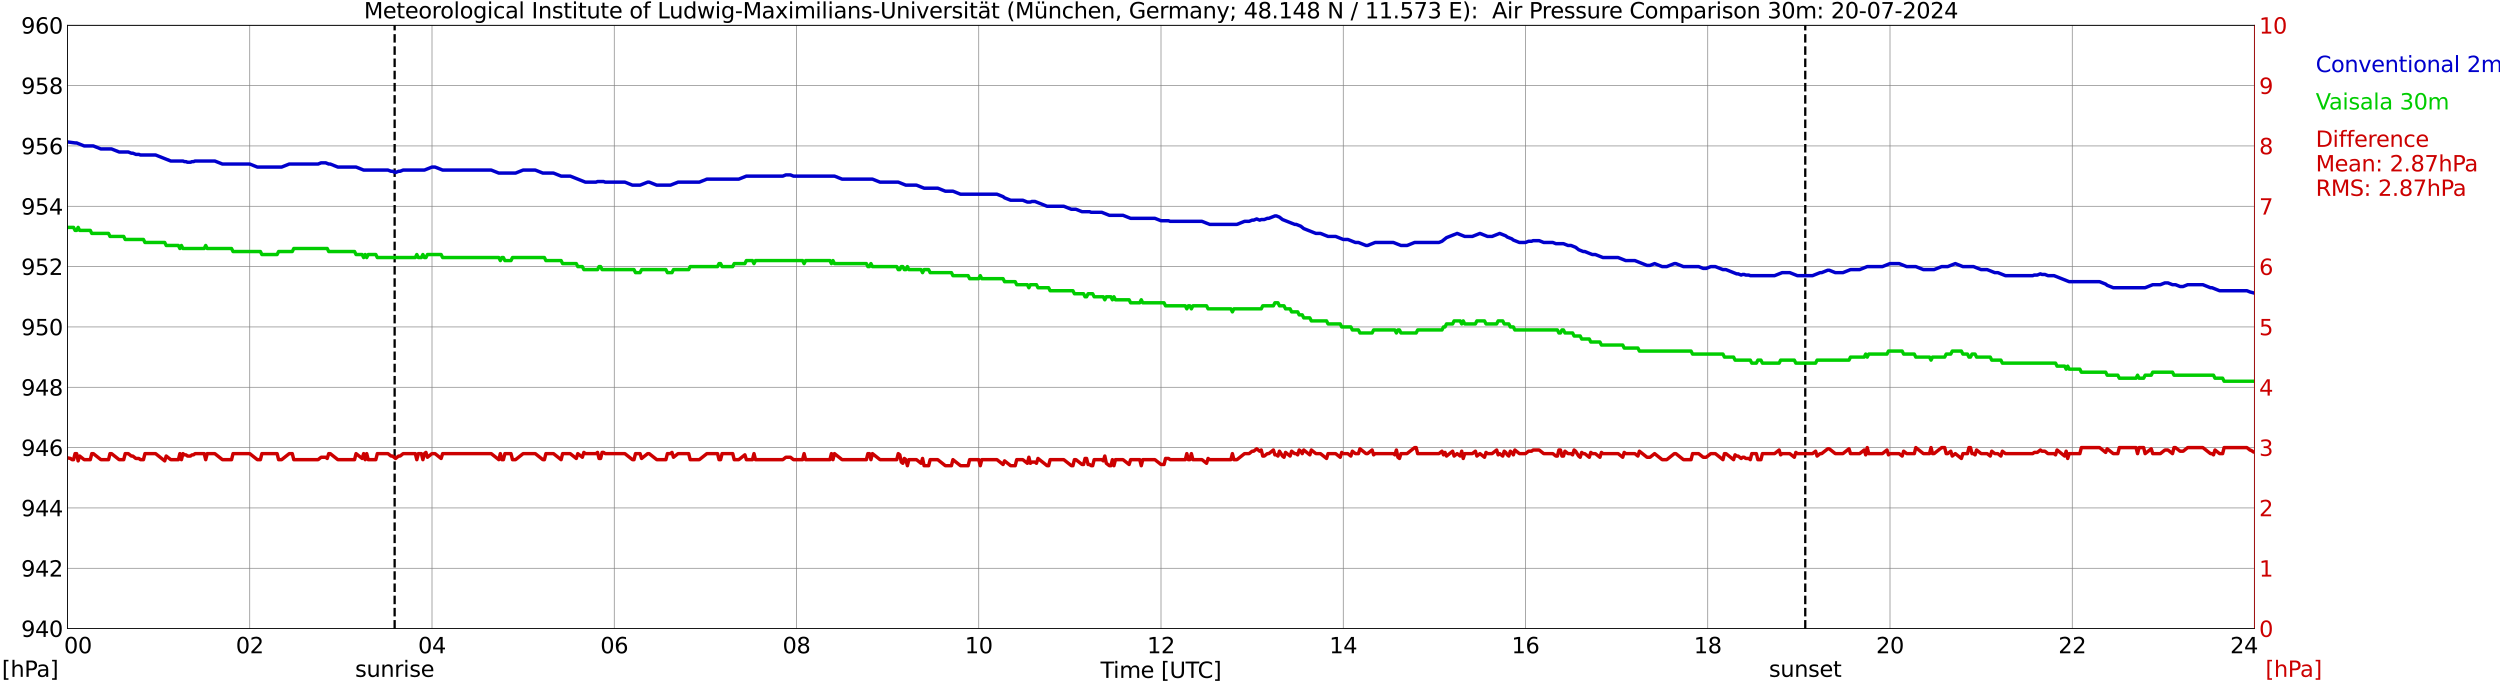 <?xml version="1.0" encoding="utf-8" standalone="no"?>
<!DOCTYPE svg PUBLIC "-//W3C//DTD SVG 1.1//EN"
  "http://www.w3.org/Graphics/SVG/1.1/DTD/svg11.dtd">
<svg xmlns:xlink="http://www.w3.org/1999/xlink" width="1085.4pt" height="296.64pt" viewBox="0 0 1085.4 296.64" xmlns="http://www.w3.org/2000/svg" version="1.1">
 <defs>
  <style type="text/css">*{stroke-linejoin: round; stroke-linecap: butt}</style>
 </defs>
 <g id="figure_1">
  <g id="patch_1">
   <path d="M 0 296.64 
L 1085.4 296.64 
L 1085.4 0 
L 0 0 
z
" style="fill: #ffffff"/>
  </g>
  <g id="axes_1">
   <g id="patch_2">
    <path d="M 29.306 272.909 
L 978.814 272.909 
L 978.814 10.976 
L 29.306 10.976 
z
" style="fill: #ffffff"/>
   </g>
   <g id="patch_3">
    <path d="M 978.814 272.909 
L 978.814 272.909 
L 978.814 10.976 
L 978.814 10.976 
z
" clip-path="url(#p594b6930f4)" style="fill: #d3d3d3; opacity: 0.25; stroke: #d3d3d3; stroke-linejoin: miter"/>
   </g>
   <g id="matplotlib.axis_1">
    <g id="xtick_1">
     <g id="line2d_1">
      <path d="M 29.306 272.909 
L 29.306 10.976 
" clip-path="url(#p594b6930f4)" style="fill: none; stroke: #808080; stroke-width: 0.3; stroke-linecap: square"/>
     </g>
     <g id="line2d_2"/>
     <g id="text_1">
      <!--    00 -->
      <g transform="translate(18.733 283.627) scale(0.095 -0.095)">
       <defs>
        <path id="DejaVuSans-20" transform="scale(0.016)"/>
        <path id="DejaVuSans-30" d="M 2034 4250 
Q 1547 4250 1301 3770 
Q 1056 3291 1056 2328 
Q 1056 1369 1301 889 
Q 1547 409 2034 409 
Q 2525 409 2770 889 
Q 3016 1369 3016 2328 
Q 3016 3291 2770 3770 
Q 2525 4250 2034 4250 
z
M 2034 4750 
Q 2819 4750 3233 4129 
Q 3647 3509 3647 2328 
Q 3647 1150 3233 529 
Q 2819 -91 2034 -91 
Q 1250 -91 836 529 
Q 422 1150 422 2328 
Q 422 3509 836 4129 
Q 1250 4750 2034 4750 
z
" transform="scale(0.016)"/>
       </defs>
       <use xlink:href="#DejaVuSans-20"/>
       <use xlink:href="#DejaVuSans-20" transform="translate(31.787 0)"/>
       <use xlink:href="#DejaVuSans-20" transform="translate(63.574 0)"/>
       <use xlink:href="#DejaVuSans-30" transform="translate(95.361 0)"/>
       <use xlink:href="#DejaVuSans-30" transform="translate(158.984 0)"/>
      </g>
     </g>
    </g>
    <g id="xtick_2">
     <g id="line2d_3">
      <path d="M 108.431 272.909 
L 108.431 10.976 
" clip-path="url(#p594b6930f4)" style="fill: none; stroke: #808080; stroke-width: 0.3; stroke-linecap: square"/>
     </g>
     <g id="line2d_4"/>
     <g id="text_2">
      <!-- 02 -->
      <g transform="translate(102.387 283.627) scale(0.095 -0.095)">
       <defs>
        <path id="DejaVuSans-32" d="M 1228 531 
L 3431 531 
L 3431 0 
L 469 0 
L 469 531 
Q 828 903 1448 1529 
Q 2069 2156 2228 2338 
Q 2531 2678 2651 2914 
Q 2772 3150 2772 3378 
Q 2772 3750 2511 3984 
Q 2250 4219 1831 4219 
Q 1534 4219 1204 4116 
Q 875 4013 500 3803 
L 500 4441 
Q 881 4594 1212 4672 
Q 1544 4750 1819 4750 
Q 2544 4750 2975 4387 
Q 3406 4025 3406 3419 
Q 3406 3131 3298 2873 
Q 3191 2616 2906 2266 
Q 2828 2175 2409 1742 
Q 1991 1309 1228 531 
z
" transform="scale(0.016)"/>
       </defs>
       <use xlink:href="#DejaVuSans-30"/>
       <use xlink:href="#DejaVuSans-32" transform="translate(63.623 0)"/>
      </g>
     </g>
    </g>
    <g id="xtick_3">
     <g id="line2d_5">
      <path d="M 187.557 272.909 
L 187.557 10.976 
" clip-path="url(#p594b6930f4)" style="fill: none; stroke: #808080; stroke-width: 0.3; stroke-linecap: square"/>
     </g>
     <g id="line2d_6"/>
     <g id="text_3">
      <!-- 04 -->
      <g transform="translate(181.513 283.627) scale(0.095 -0.095)">
       <defs>
        <path id="DejaVuSans-34" d="M 2419 4116 
L 825 1625 
L 2419 1625 
L 2419 4116 
z
M 2253 4666 
L 3047 4666 
L 3047 1625 
L 3713 1625 
L 3713 1100 
L 3047 1100 
L 3047 0 
L 2419 0 
L 2419 1100 
L 313 1100 
L 313 1709 
L 2253 4666 
z
" transform="scale(0.016)"/>
       </defs>
       <use xlink:href="#DejaVuSans-30"/>
       <use xlink:href="#DejaVuSans-34" transform="translate(63.623 0)"/>
      </g>
     </g>
    </g>
    <g id="xtick_4">
     <g id="line2d_7">
      <path d="M 266.683 272.909 
L 266.683 10.976 
" clip-path="url(#p594b6930f4)" style="fill: none; stroke: #808080; stroke-width: 0.3; stroke-linecap: square"/>
     </g>
     <g id="line2d_8"/>
     <g id="text_4">
      <!-- 06 -->
      <g transform="translate(260.638 283.627) scale(0.095 -0.095)">
       <defs>
        <path id="DejaVuSans-36" d="M 2113 2584 
Q 1688 2584 1439 2293 
Q 1191 2003 1191 1497 
Q 1191 994 1439 701 
Q 1688 409 2113 409 
Q 2538 409 2786 701 
Q 3034 994 3034 1497 
Q 3034 2003 2786 2293 
Q 2538 2584 2113 2584 
z
M 3366 4563 
L 3366 3988 
Q 3128 4100 2886 4159 
Q 2644 4219 2406 4219 
Q 1781 4219 1451 3797 
Q 1122 3375 1075 2522 
Q 1259 2794 1537 2939 
Q 1816 3084 2150 3084 
Q 2853 3084 3261 2657 
Q 3669 2231 3669 1497 
Q 3669 778 3244 343 
Q 2819 -91 2113 -91 
Q 1303 -91 875 529 
Q 447 1150 447 2328 
Q 447 3434 972 4092 
Q 1497 4750 2381 4750 
Q 2619 4750 2861 4703 
Q 3103 4656 3366 4563 
z
" transform="scale(0.016)"/>
       </defs>
       <use xlink:href="#DejaVuSans-30"/>
       <use xlink:href="#DejaVuSans-36" transform="translate(63.623 0)"/>
      </g>
     </g>
    </g>
    <g id="xtick_5">
     <g id="line2d_9">
      <path d="M 345.808 272.909 
L 345.808 10.976 
" clip-path="url(#p594b6930f4)" style="fill: none; stroke: #808080; stroke-width: 0.3; stroke-linecap: square"/>
     </g>
     <g id="line2d_10"/>
     <g id="text_5">
      <!-- 08 -->
      <g transform="translate(339.764 283.627) scale(0.095 -0.095)">
       <defs>
        <path id="DejaVuSans-38" d="M 2034 2216 
Q 1584 2216 1326 1975 
Q 1069 1734 1069 1313 
Q 1069 891 1326 650 
Q 1584 409 2034 409 
Q 2484 409 2743 651 
Q 3003 894 3003 1313 
Q 3003 1734 2745 1975 
Q 2488 2216 2034 2216 
z
M 1403 2484 
Q 997 2584 770 2862 
Q 544 3141 544 3541 
Q 544 4100 942 4425 
Q 1341 4750 2034 4750 
Q 2731 4750 3128 4425 
Q 3525 4100 3525 3541 
Q 3525 3141 3298 2862 
Q 3072 2584 2669 2484 
Q 3125 2378 3379 2068 
Q 3634 1759 3634 1313 
Q 3634 634 3220 271 
Q 2806 -91 2034 -91 
Q 1263 -91 848 271 
Q 434 634 434 1313 
Q 434 1759 690 2068 
Q 947 2378 1403 2484 
z
M 1172 3481 
Q 1172 3119 1398 2916 
Q 1625 2713 2034 2713 
Q 2441 2713 2670 2916 
Q 2900 3119 2900 3481 
Q 2900 3844 2670 4047 
Q 2441 4250 2034 4250 
Q 1625 4250 1398 4047 
Q 1172 3844 1172 3481 
z
" transform="scale(0.016)"/>
       </defs>
       <use xlink:href="#DejaVuSans-30"/>
       <use xlink:href="#DejaVuSans-38" transform="translate(63.623 0)"/>
      </g>
     </g>
    </g>
    <g id="xtick_6">
     <g id="line2d_11">
      <path d="M 424.934 272.909 
L 424.934 10.976 
" clip-path="url(#p594b6930f4)" style="fill: none; stroke: #808080; stroke-width: 0.3; stroke-linecap: square"/>
     </g>
     <g id="line2d_12"/>
     <g id="text_6">
      <!-- 10 -->
      <g transform="translate(418.89 283.627) scale(0.095 -0.095)">
       <defs>
        <path id="DejaVuSans-31" d="M 794 531 
L 1825 531 
L 1825 4091 
L 703 3866 
L 703 4441 
L 1819 4666 
L 2450 4666 
L 2450 531 
L 3481 531 
L 3481 0 
L 794 0 
L 794 531 
z
" transform="scale(0.016)"/>
       </defs>
       <use xlink:href="#DejaVuSans-31"/>
       <use xlink:href="#DejaVuSans-30" transform="translate(63.623 0)"/>
      </g>
     </g>
    </g>
    <g id="xtick_7">
     <g id="line2d_13">
      <path d="M 504.06 272.909 
L 504.06 10.976 
" clip-path="url(#p594b6930f4)" style="fill: none; stroke: #808080; stroke-width: 0.3; stroke-linecap: square"/>
     </g>
     <g id="line2d_14"/>
     <g id="text_7">
      <!-- 12 -->
      <g transform="translate(498.015 283.627) scale(0.095 -0.095)">
       <use xlink:href="#DejaVuSans-31"/>
       <use xlink:href="#DejaVuSans-32" transform="translate(63.623 0)"/>
      </g>
     </g>
    </g>
    <g id="xtick_8">
     <g id="line2d_15">
      <path d="M 583.185 272.909 
L 583.185 10.976 
" clip-path="url(#p594b6930f4)" style="fill: none; stroke: #808080; stroke-width: 0.3; stroke-linecap: square"/>
     </g>
     <g id="line2d_16"/>
     <g id="text_8">
      <!-- 14 -->
      <g transform="translate(577.141 283.627) scale(0.095 -0.095)">
       <use xlink:href="#DejaVuSans-31"/>
       <use xlink:href="#DejaVuSans-34" transform="translate(63.623 0)"/>
      </g>
     </g>
    </g>
    <g id="xtick_9">
     <g id="line2d_17">
      <path d="M 662.311 272.909 
L 662.311 10.976 
" clip-path="url(#p594b6930f4)" style="fill: none; stroke: #808080; stroke-width: 0.3; stroke-linecap: square"/>
     </g>
     <g id="line2d_18"/>
     <g id="text_9">
      <!-- 16 -->
      <g transform="translate(656.267 283.627) scale(0.095 -0.095)">
       <use xlink:href="#DejaVuSans-31"/>
       <use xlink:href="#DejaVuSans-36" transform="translate(63.623 0)"/>
      </g>
     </g>
    </g>
    <g id="xtick_10">
     <g id="line2d_19">
      <path d="M 741.437 272.909 
L 741.437 10.976 
" clip-path="url(#p594b6930f4)" style="fill: none; stroke: #808080; stroke-width: 0.3; stroke-linecap: square"/>
     </g>
     <g id="line2d_20"/>
     <g id="text_10">
      <!-- 18 -->
      <g transform="translate(735.392 283.627) scale(0.095 -0.095)">
       <use xlink:href="#DejaVuSans-31"/>
       <use xlink:href="#DejaVuSans-38" transform="translate(63.623 0)"/>
      </g>
     </g>
    </g>
    <g id="xtick_11">
     <g id="line2d_21">
      <path d="M 820.562 272.909 
L 820.562 10.976 
" clip-path="url(#p594b6930f4)" style="fill: none; stroke: #808080; stroke-width: 0.3; stroke-linecap: square"/>
     </g>
     <g id="line2d_22"/>
     <g id="text_11">
      <!-- 20 -->
      <g transform="translate(814.518 283.627) scale(0.095 -0.095)">
       <use xlink:href="#DejaVuSans-32"/>
       <use xlink:href="#DejaVuSans-30" transform="translate(63.623 0)"/>
      </g>
     </g>
    </g>
    <g id="xtick_12">
     <g id="line2d_23">
      <path d="M 899.688 272.909 
L 899.688 10.976 
" clip-path="url(#p594b6930f4)" style="fill: none; stroke: #808080; stroke-width: 0.3; stroke-linecap: square"/>
     </g>
     <g id="line2d_24"/>
     <g id="text_12">
      <!-- 22 -->
      <g transform="translate(893.644 283.627) scale(0.095 -0.095)">
       <use xlink:href="#DejaVuSans-32"/>
       <use xlink:href="#DejaVuSans-32" transform="translate(63.623 0)"/>
      </g>
     </g>
    </g>
    <g id="xtick_13">
     <g id="line2d_25">
      <path d="M 978.814 272.909 
L 978.814 10.976 
" clip-path="url(#p594b6930f4)" style="fill: none; stroke: #808080; stroke-width: 0.3; stroke-linecap: square"/>
     </g>
     <g id="line2d_26"/>
     <g id="text_13">
      <!-- 24    -->
      <g transform="translate(968.241 283.627) scale(0.095 -0.095)">
       <use xlink:href="#DejaVuSans-32"/>
       <use xlink:href="#DejaVuSans-34" transform="translate(63.623 0)"/>
       <use xlink:href="#DejaVuSans-20" transform="translate(127.246 0)"/>
       <use xlink:href="#DejaVuSans-20" transform="translate(159.033 0)"/>
       <use xlink:href="#DejaVuSans-20" transform="translate(190.82 0)"/>
      </g>
     </g>
    </g>
    <g id="text_14">
     <!-- Time [UTC] -->
     <g transform="translate(477.806 294.322) scale(0.095 -0.095)">
      <defs>
       <path id="DejaVuSans-54" d="M -19 4666 
L 3928 4666 
L 3928 4134 
L 2272 4134 
L 2272 0 
L 1638 0 
L 1638 4134 
L -19 4134 
L -19 4666 
z
" transform="scale(0.016)"/>
       <path id="DejaVuSans-69" d="M 603 3500 
L 1178 3500 
L 1178 0 
L 603 0 
L 603 3500 
z
M 603 4863 
L 1178 4863 
L 1178 4134 
L 603 4134 
L 603 4863 
z
" transform="scale(0.016)"/>
       <path id="DejaVuSans-6d" d="M 3328 2828 
Q 3544 3216 3844 3400 
Q 4144 3584 4550 3584 
Q 5097 3584 5394 3201 
Q 5691 2819 5691 2113 
L 5691 0 
L 5113 0 
L 5113 2094 
Q 5113 2597 4934 2840 
Q 4756 3084 4391 3084 
Q 3944 3084 3684 2787 
Q 3425 2491 3425 1978 
L 3425 0 
L 2847 0 
L 2847 2094 
Q 2847 2600 2669 2842 
Q 2491 3084 2119 3084 
Q 1678 3084 1418 2786 
Q 1159 2488 1159 1978 
L 1159 0 
L 581 0 
L 581 3500 
L 1159 3500 
L 1159 2956 
Q 1356 3278 1631 3431 
Q 1906 3584 2284 3584 
Q 2666 3584 2933 3390 
Q 3200 3197 3328 2828 
z
" transform="scale(0.016)"/>
       <path id="DejaVuSans-65" d="M 3597 1894 
L 3597 1613 
L 953 1613 
Q 991 1019 1311 708 
Q 1631 397 2203 397 
Q 2534 397 2845 478 
Q 3156 559 3463 722 
L 3463 178 
Q 3153 47 2828 -22 
Q 2503 -91 2169 -91 
Q 1331 -91 842 396 
Q 353 884 353 1716 
Q 353 2575 817 3079 
Q 1281 3584 2069 3584 
Q 2775 3584 3186 3129 
Q 3597 2675 3597 1894 
z
M 3022 2063 
Q 3016 2534 2758 2815 
Q 2500 3097 2075 3097 
Q 1594 3097 1305 2825 
Q 1016 2553 972 2059 
L 3022 2063 
z
" transform="scale(0.016)"/>
       <path id="DejaVuSans-5b" d="M 550 4863 
L 1875 4863 
L 1875 4416 
L 1125 4416 
L 1125 -397 
L 1875 -397 
L 1875 -844 
L 550 -844 
L 550 4863 
z
" transform="scale(0.016)"/>
       <path id="DejaVuSans-55" d="M 556 4666 
L 1191 4666 
L 1191 1831 
Q 1191 1081 1462 751 
Q 1734 422 2344 422 
Q 2950 422 3222 751 
Q 3494 1081 3494 1831 
L 3494 4666 
L 4128 4666 
L 4128 1753 
Q 4128 841 3676 375 
Q 3225 -91 2344 -91 
Q 1459 -91 1007 375 
Q 556 841 556 1753 
L 556 4666 
z
" transform="scale(0.016)"/>
       <path id="DejaVuSans-43" d="M 4122 4306 
L 4122 3641 
Q 3803 3938 3442 4084 
Q 3081 4231 2675 4231 
Q 1875 4231 1450 3742 
Q 1025 3253 1025 2328 
Q 1025 1406 1450 917 
Q 1875 428 2675 428 
Q 3081 428 3442 575 
Q 3803 722 4122 1019 
L 4122 359 
Q 3791 134 3420 21 
Q 3050 -91 2638 -91 
Q 1578 -91 968 557 
Q 359 1206 359 2328 
Q 359 3453 968 4101 
Q 1578 4750 2638 4750 
Q 3056 4750 3426 4639 
Q 3797 4528 4122 4306 
z
" transform="scale(0.016)"/>
       <path id="DejaVuSans-5d" d="M 1947 4863 
L 1947 -844 
L 622 -844 
L 622 -397 
L 1369 -397 
L 1369 4416 
L 622 4416 
L 622 4863 
L 1947 4863 
z
" transform="scale(0.016)"/>
      </defs>
      <use xlink:href="#DejaVuSans-54"/>
      <use xlink:href="#DejaVuSans-69" transform="translate(57.959 0)"/>
      <use xlink:href="#DejaVuSans-6d" transform="translate(85.742 0)"/>
      <use xlink:href="#DejaVuSans-65" transform="translate(183.154 0)"/>
      <use xlink:href="#DejaVuSans-20" transform="translate(244.678 0)"/>
      <use xlink:href="#DejaVuSans-5b" transform="translate(276.465 0)"/>
      <use xlink:href="#DejaVuSans-55" transform="translate(315.479 0)"/>
      <use xlink:href="#DejaVuSans-54" transform="translate(388.672 0)"/>
      <use xlink:href="#DejaVuSans-43" transform="translate(443.881 0)"/>
      <use xlink:href="#DejaVuSans-5d" transform="translate(513.705 0)"/>
     </g>
    </g>
   </g>
   <g id="matplotlib.axis_2">
    <g id="ytick_1">
     <g id="line2d_27">
      <path d="M 29.306 272.909 
L 978.814 272.909 
" clip-path="url(#p594b6930f4)" style="fill: none; stroke: #808080; stroke-width: 0.3; stroke-linecap: square"/>
     </g>
     <g id="line2d_28"/>
     <g id="text_15">
      <!-- 940 -->
      <g transform="translate(9.173 276.518) scale(0.095 -0.095)">
       <defs>
        <path id="DejaVuSans-39" d="M 703 97 
L 703 672 
Q 941 559 1184 500 
Q 1428 441 1663 441 
Q 2288 441 2617 861 
Q 2947 1281 2994 2138 
Q 2813 1869 2534 1725 
Q 2256 1581 1919 1581 
Q 1219 1581 811 2004 
Q 403 2428 403 3163 
Q 403 3881 828 4315 
Q 1253 4750 1959 4750 
Q 2769 4750 3195 4129 
Q 3622 3509 3622 2328 
Q 3622 1225 3098 567 
Q 2575 -91 1691 -91 
Q 1453 -91 1209 -44 
Q 966 3 703 97 
z
M 1959 2075 
Q 2384 2075 2632 2365 
Q 2881 2656 2881 3163 
Q 2881 3666 2632 3958 
Q 2384 4250 1959 4250 
Q 1534 4250 1286 3958 
Q 1038 3666 1038 3163 
Q 1038 2656 1286 2365 
Q 1534 2075 1959 2075 
z
" transform="scale(0.016)"/>
       </defs>
       <use xlink:href="#DejaVuSans-39"/>
       <use xlink:href="#DejaVuSans-34" transform="translate(63.623 0)"/>
       <use xlink:href="#DejaVuSans-30" transform="translate(127.246 0)"/>
      </g>
     </g>
    </g>
    <g id="ytick_2">
     <g id="line2d_29">
      <path d="M 29.306 246.715 
L 978.814 246.715 
" clip-path="url(#p594b6930f4)" style="fill: none; stroke: #808080; stroke-width: 0.3; stroke-linecap: square"/>
     </g>
     <g id="line2d_30"/>
     <g id="text_16">
      <!-- 942 -->
      <g transform="translate(9.173 250.325) scale(0.095 -0.095)">
       <use xlink:href="#DejaVuSans-39"/>
       <use xlink:href="#DejaVuSans-34" transform="translate(63.623 0)"/>
       <use xlink:href="#DejaVuSans-32" transform="translate(127.246 0)"/>
      </g>
     </g>
    </g>
    <g id="ytick_3">
     <g id="line2d_31">
      <path d="M 29.306 220.522 
L 978.814 220.522 
" clip-path="url(#p594b6930f4)" style="fill: none; stroke: #808080; stroke-width: 0.3; stroke-linecap: square"/>
     </g>
     <g id="line2d_32"/>
     <g id="text_17">
      <!-- 944 -->
      <g transform="translate(9.173 224.131) scale(0.095 -0.095)">
       <use xlink:href="#DejaVuSans-39"/>
       <use xlink:href="#DejaVuSans-34" transform="translate(63.623 0)"/>
       <use xlink:href="#DejaVuSans-34" transform="translate(127.246 0)"/>
      </g>
     </g>
    </g>
    <g id="ytick_4">
     <g id="line2d_33">
      <path d="M 29.306 194.329 
L 978.814 194.329 
" clip-path="url(#p594b6930f4)" style="fill: none; stroke: #808080; stroke-width: 0.3; stroke-linecap: square"/>
     </g>
     <g id="line2d_34"/>
     <g id="text_18">
      <!-- 946 -->
      <g transform="translate(9.173 197.938) scale(0.095 -0.095)">
       <use xlink:href="#DejaVuSans-39"/>
       <use xlink:href="#DejaVuSans-34" transform="translate(63.623 0)"/>
       <use xlink:href="#DejaVuSans-36" transform="translate(127.246 0)"/>
      </g>
     </g>
    </g>
    <g id="ytick_5">
     <g id="line2d_35">
      <path d="M 29.306 168.136 
L 978.814 168.136 
" clip-path="url(#p594b6930f4)" style="fill: none; stroke: #808080; stroke-width: 0.3; stroke-linecap: square"/>
     </g>
     <g id="line2d_36"/>
     <g id="text_19">
      <!-- 948 -->
      <g transform="translate(9.173 171.745) scale(0.095 -0.095)">
       <use xlink:href="#DejaVuSans-39"/>
       <use xlink:href="#DejaVuSans-34" transform="translate(63.623 0)"/>
       <use xlink:href="#DejaVuSans-38" transform="translate(127.246 0)"/>
      </g>
     </g>
    </g>
    <g id="ytick_6">
     <g id="line2d_37">
      <path d="M 29.306 141.942 
L 978.814 141.942 
" clip-path="url(#p594b6930f4)" style="fill: none; stroke: #808080; stroke-width: 0.3; stroke-linecap: square"/>
     </g>
     <g id="line2d_38"/>
     <g id="text_20">
      <!-- 950 -->
      <g transform="translate(9.173 145.551) scale(0.095 -0.095)">
       <defs>
        <path id="DejaVuSans-35" d="M 691 4666 
L 3169 4666 
L 3169 4134 
L 1269 4134 
L 1269 2991 
Q 1406 3038 1543 3061 
Q 1681 3084 1819 3084 
Q 2600 3084 3056 2656 
Q 3513 2228 3513 1497 
Q 3513 744 3044 326 
Q 2575 -91 1722 -91 
Q 1428 -91 1123 -41 
Q 819 9 494 109 
L 494 744 
Q 775 591 1075 516 
Q 1375 441 1709 441 
Q 2250 441 2565 725 
Q 2881 1009 2881 1497 
Q 2881 1984 2565 2268 
Q 2250 2553 1709 2553 
Q 1456 2553 1204 2497 
Q 953 2441 691 2322 
L 691 4666 
z
" transform="scale(0.016)"/>
       </defs>
       <use xlink:href="#DejaVuSans-39"/>
       <use xlink:href="#DejaVuSans-35" transform="translate(63.623 0)"/>
       <use xlink:href="#DejaVuSans-30" transform="translate(127.246 0)"/>
      </g>
     </g>
    </g>
    <g id="ytick_7">
     <g id="line2d_39">
      <path d="M 29.306 115.749 
L 978.814 115.749 
" clip-path="url(#p594b6930f4)" style="fill: none; stroke: #808080; stroke-width: 0.3; stroke-linecap: square"/>
     </g>
     <g id="line2d_40"/>
     <g id="text_21">
      <!-- 952 -->
      <g transform="translate(9.173 119.358) scale(0.095 -0.095)">
       <use xlink:href="#DejaVuSans-39"/>
       <use xlink:href="#DejaVuSans-35" transform="translate(63.623 0)"/>
       <use xlink:href="#DejaVuSans-32" transform="translate(127.246 0)"/>
      </g>
     </g>
    </g>
    <g id="ytick_8">
     <g id="line2d_41">
      <path d="M 29.306 89.556 
L 978.814 89.556 
" clip-path="url(#p594b6930f4)" style="fill: none; stroke: #808080; stroke-width: 0.3; stroke-linecap: square"/>
     </g>
     <g id="line2d_42"/>
     <g id="text_22">
      <!-- 954 -->
      <g transform="translate(9.173 93.165) scale(0.095 -0.095)">
       <use xlink:href="#DejaVuSans-39"/>
       <use xlink:href="#DejaVuSans-35" transform="translate(63.623 0)"/>
       <use xlink:href="#DejaVuSans-34" transform="translate(127.246 0)"/>
      </g>
     </g>
    </g>
    <g id="ytick_9">
     <g id="line2d_43">
      <path d="M 29.306 63.362 
L 978.814 63.362 
" clip-path="url(#p594b6930f4)" style="fill: none; stroke: #808080; stroke-width: 0.3; stroke-linecap: square"/>
     </g>
     <g id="line2d_44"/>
     <g id="text_23">
      <!-- 956 -->
      <g transform="translate(9.173 66.972) scale(0.095 -0.095)">
       <use xlink:href="#DejaVuSans-39"/>
       <use xlink:href="#DejaVuSans-35" transform="translate(63.623 0)"/>
       <use xlink:href="#DejaVuSans-36" transform="translate(127.246 0)"/>
      </g>
     </g>
    </g>
    <g id="ytick_10">
     <g id="line2d_45">
      <path d="M 29.306 37.169 
L 978.814 37.169 
" clip-path="url(#p594b6930f4)" style="fill: none; stroke: #808080; stroke-width: 0.3; stroke-linecap: square"/>
     </g>
     <g id="line2d_46"/>
     <g id="text_24">
      <!-- 958 -->
      <g transform="translate(9.173 40.778) scale(0.095 -0.095)">
       <use xlink:href="#DejaVuSans-39"/>
       <use xlink:href="#DejaVuSans-35" transform="translate(63.623 0)"/>
       <use xlink:href="#DejaVuSans-38" transform="translate(127.246 0)"/>
      </g>
     </g>
    </g>
    <g id="ytick_11">
     <g id="line2d_47">
      <path d="M 29.306 10.976 
L 978.814 10.976 
" clip-path="url(#p594b6930f4)" style="fill: none; stroke: #808080; stroke-width: 0.3; stroke-linecap: square"/>
     </g>
     <g id="line2d_48"/>
     <g id="text_25">
      <!-- 960 -->
      <g transform="translate(9.173 14.585) scale(0.095 -0.095)">
       <use xlink:href="#DejaVuSans-39"/>
       <use xlink:href="#DejaVuSans-36" transform="translate(63.623 0)"/>
       <use xlink:href="#DejaVuSans-30" transform="translate(127.246 0)"/>
      </g>
     </g>
    </g>
   </g>
   <g id="line2d_49">
    <path d="M 171.336 272.909 
L 171.336 10.976 
" clip-path="url(#p594b6930f4)" style="fill: none; stroke-dasharray: 3.7,1.6; stroke-dashoffset: 0; stroke: #000000"/>
   </g>
   <g id="line2d_50">
    <path d="M 783.769 272.909 
L 783.769 10.976 
" clip-path="url(#p594b6930f4)" style="fill: none; stroke-dasharray: 3.7,1.6; stroke-dashoffset: 0; stroke: #000000"/>
   </g>
   <g id="line2d_51">
    <path d="M 29.306 61.616 
L 32.603 62.053 
L 33.262 62.053 
L 36.559 63.362 
L 40.515 63.362 
L 43.812 64.672 
L 48.428 64.672 
L 51.725 65.982 
L 55.681 65.982 
L 57 66.506 
L 57.659 66.506 
L 58.978 67.029 
L 60.297 67.029 
L 60.956 67.291 
L 67.55 67.291 
L 74.144 69.911 
L 79.419 69.911 
L 80.078 70.173 
L 80.737 70.173 
L 81.397 70.434 
L 82.716 70.434 
L 83.375 70.173 
L 84.034 70.173 
L 84.694 69.911 
L 93.266 69.911 
L 96.563 71.22 
L 108.431 71.22 
L 111.728 72.53 
L 122.278 72.53 
L 125.575 71.22 
L 138.104 71.22 
L 139.422 70.696 
L 141.4 70.696 
L 142.719 71.22 
L 143.379 71.22 
L 146.676 72.53 
L 154.588 72.53 
L 157.885 73.84 
L 168.435 73.84 
L 169.754 74.363 
L 170.413 74.363 
L 171.732 74.887 
L 173.051 74.363 
L 173.71 74.363 
L 175.029 73.84 
L 184.26 73.84 
L 187.557 72.53 
L 188.876 72.53 
L 192.173 73.84 
L 213.273 73.84 
L 216.57 75.149 
L 223.823 75.149 
L 227.12 73.84 
L 232.395 73.84 
L 235.692 75.149 
L 240.308 75.149 
L 243.604 76.459 
L 247.561 76.459 
L 254.155 79.078 
L 258.77 79.078 
L 259.43 78.816 
L 262.067 78.816 
L 262.726 79.078 
L 271.298 79.078 
L 274.595 80.388 
L 277.892 80.388 
L 281.189 79.078 
L 281.849 79.078 
L 285.145 80.388 
L 291.08 80.388 
L 294.377 79.078 
L 303.608 79.078 
L 306.905 77.769 
L 320.752 77.769 
L 324.049 76.459 
L 339.874 76.459 
L 341.193 75.935 
L 343.171 75.935 
L 344.49 76.459 
L 362.293 76.459 
L 365.59 77.769 
L 378.777 77.769 
L 382.074 79.078 
L 389.987 79.078 
L 393.284 80.388 
L 397.899 80.388 
L 401.196 81.698 
L 407.131 81.698 
L 410.428 83.007 
L 413.725 83.007 
L 417.022 84.317 
L 432.847 84.317 
L 435.484 85.365 
L 436.144 85.889 
L 438.781 86.936 
L 444.056 86.936 
L 446.034 87.722 
L 447.353 87.722 
L 448.012 87.46 
L 449.331 87.46 
L 454.606 89.556 
L 461.859 89.556 
L 465.156 90.865 
L 467.134 90.865 
L 469.772 91.913 
L 473.069 91.913 
L 473.728 92.175 
L 478.344 92.175 
L 481.641 93.485 
L 487.575 93.485 
L 490.872 94.794 
L 501.422 94.794 
L 504.06 95.842 
L 507.357 95.842 
L 508.016 96.104 
L 521.863 96.104 
L 525.16 97.414 
L 537.029 97.414 
L 540.326 96.104 
L 542.304 96.104 
L 543.623 95.58 
L 544.282 95.58 
L 545.601 95.056 
L 546.919 95.58 
L 547.579 95.318 
L 548.898 95.318 
L 550.216 94.794 
L 550.876 94.794 
L 553.513 93.747 
L 554.173 93.747 
L 555.491 94.27 
L 556.81 95.318 
L 562.085 97.414 
L 562.745 97.414 
L 564.723 98.199 
L 566.042 99.247 
L 571.317 101.343 
L 573.295 101.343 
L 576.592 102.652 
L 579.889 102.652 
L 583.185 103.962 
L 585.164 103.962 
L 588.46 105.272 
L 589.779 105.272 
L 593.076 106.581 
L 593.736 106.581 
L 597.032 105.272 
L 604.945 105.272 
L 608.242 106.581 
L 610.879 106.581 
L 614.176 105.272 
L 624.726 105.272 
L 626.045 104.748 
L 628.023 103.176 
L 632.639 101.343 
L 635.936 102.652 
L 639.233 102.652 
L 642.53 101.343 
L 645.827 102.652 
L 647.805 102.652 
L 651.102 101.343 
L 653.739 102.39 
L 654.399 102.914 
L 656.377 103.7 
L 657.036 104.224 
L 659.674 105.272 
L 662.311 105.272 
L 663.63 104.748 
L 664.949 104.748 
L 665.608 104.486 
L 668.246 104.486 
L 670.224 105.272 
L 674.18 105.272 
L 675.499 105.795 
L 678.796 105.795 
L 680.774 106.581 
L 682.092 106.581 
L 684.071 107.367 
L 685.389 108.415 
L 687.368 109.201 
L 688.027 109.201 
L 691.324 110.51 
L 692.643 110.51 
L 695.939 111.82 
L 702.533 111.82 
L 705.83 113.13 
L 709.786 113.13 
L 715.062 115.225 
L 716.38 115.225 
L 718.358 114.439 
L 721.655 115.749 
L 723.633 115.749 
L 726.93 114.439 
L 727.59 114.439 
L 730.887 115.749 
L 737.48 115.749 
L 739.459 116.535 
L 740.777 116.535 
L 742.756 115.749 
L 744.734 115.749 
L 748.031 117.059 
L 749.349 117.059 
L 753.965 118.892 
L 754.624 118.892 
L 755.943 119.416 
L 756.602 119.154 
L 757.262 119.154 
L 757.921 119.416 
L 759.24 119.416 
L 759.899 119.678 
L 770.449 119.678 
L 773.746 118.368 
L 777.043 118.368 
L 780.34 119.678 
L 786.934 119.678 
L 790.231 118.368 
L 790.89 118.368 
L 793.528 117.321 
L 794.187 117.321 
L 796.825 118.368 
L 800.122 118.368 
L 803.419 117.059 
L 807.375 117.059 
L 810.672 115.749 
L 817.265 115.749 
L 820.562 114.439 
L 824.519 114.439 
L 827.816 115.749 
L 831.772 115.749 
L 835.069 117.059 
L 839.684 117.059 
L 842.981 115.749 
L 845.619 115.749 
L 848.916 114.439 
L 852.213 115.749 
L 856.828 115.749 
L 860.125 117.059 
L 862.763 117.059 
L 866.06 118.368 
L 867.378 118.368 
L 870.675 119.678 
L 882.544 119.678 
L 883.204 119.416 
L 884.522 119.416 
L 885.841 118.892 
L 886.5 119.154 
L 887.819 119.154 
L 889.138 119.678 
L 891.775 119.678 
L 898.369 122.297 
L 911.557 122.297 
L 914.194 123.345 
L 914.854 123.869 
L 917.491 124.917 
L 931.338 124.917 
L 934.635 123.607 
L 937.932 123.607 
L 939.91 122.821 
L 941.229 122.821 
L 943.207 123.607 
L 944.526 123.607 
L 946.504 124.393 
L 947.823 124.393 
L 949.801 123.607 
L 956.395 123.607 
L 959.692 124.917 
L 960.351 124.917 
L 963.648 126.226 
L 975.517 126.226 
L 976.836 126.75 
L 978.154 127.099 
L 978.154 127.099 
" clip-path="url(#p594b6930f4)" style="fill: none; stroke: #0000cc; stroke-width: 1.5; stroke-linecap: square"/>
   </g>
   <g id="line2d_52">
    <path d="M 29.965 98.723 
L 31.943 98.723 
L 32.603 100.033 
L 33.262 100.033 
L 33.921 98.723 
L 34.581 100.033 
L 39.197 100.033 
L 39.856 101.343 
L 47.109 101.343 
L 47.768 102.652 
L 53.703 102.652 
L 54.362 103.962 
L 62.275 103.962 
L 62.934 105.272 
L 71.506 105.272 
L 72.166 106.581 
L 77.441 106.581 
L 78.1 107.891 
L 78.759 106.581 
L 79.419 107.891 
L 88.65 107.891 
L 89.309 106.581 
L 89.969 107.891 
L 100.519 107.891 
L 101.178 109.201 
L 113.047 109.201 
L 113.707 110.51 
L 120.3 110.51 
L 120.96 109.201 
L 126.894 109.201 
L 127.553 107.891 
L 142.06 107.891 
L 142.719 109.201 
L 153.929 109.201 
L 154.588 110.51 
L 157.226 110.51 
L 157.885 111.82 
L 158.544 110.51 
L 159.204 111.82 
L 159.863 110.51 
L 163.16 110.51 
L 163.819 111.82 
L 180.304 111.82 
L 180.963 110.51 
L 181.623 111.82 
L 182.941 111.82 
L 183.601 110.51 
L 184.26 111.82 
L 184.92 111.82 
L 185.579 110.51 
L 191.513 110.51 
L 192.173 111.82 
L 216.57 111.82 
L 217.229 113.13 
L 217.889 111.82 
L 218.548 111.82 
L 219.207 113.13 
L 221.845 113.13 
L 222.504 111.82 
L 236.351 111.82 
L 237.011 113.13 
L 243.604 113.13 
L 244.264 114.439 
L 250.198 114.439 
L 250.858 115.749 
L 252.836 115.749 
L 253.495 117.059 
L 259.43 117.059 
L 260.089 115.749 
L 260.748 115.749 
L 261.408 117.059 
L 275.255 117.059 
L 275.914 118.368 
L 277.892 118.368 
L 278.552 117.059 
L 289.102 117.059 
L 289.761 118.368 
L 291.739 118.368 
L 292.399 117.059 
L 298.992 117.059 
L 299.652 115.749 
L 311.521 115.749 
L 312.18 114.439 
L 312.839 114.439 
L 313.499 115.749 
L 318.114 115.749 
L 318.774 114.439 
L 323.39 114.439 
L 324.049 113.13 
L 326.686 113.13 
L 327.346 114.439 
L 328.005 113.13 
L 348.446 113.13 
L 349.105 114.439 
L 349.765 113.13 
L 360.315 113.13 
L 360.974 114.439 
L 361.634 113.13 
L 362.293 114.439 
L 376.14 114.439 
L 376.799 115.749 
L 377.459 115.749 
L 378.118 114.439 
L 378.777 115.749 
L 389.328 115.749 
L 389.987 117.059 
L 390.646 117.059 
L 391.306 115.749 
L 391.965 115.749 
L 392.624 117.059 
L 393.284 117.059 
L 393.943 115.749 
L 394.603 117.059 
L 399.878 117.059 
L 400.537 118.368 
L 401.196 117.059 
L 403.175 117.059 
L 403.834 118.368 
L 413.065 118.368 
L 413.725 119.678 
L 420.318 119.678 
L 420.978 120.988 
L 424.934 120.988 
L 425.593 119.678 
L 426.253 120.988 
L 435.484 120.988 
L 436.144 122.297 
L 440.759 122.297 
L 441.419 123.607 
L 446.034 123.607 
L 446.694 124.917 
L 447.353 123.607 
L 449.991 123.607 
L 450.65 124.917 
L 455.266 124.917 
L 455.925 126.226 
L 465.816 126.226 
L 466.475 127.536 
L 470.431 127.536 
L 471.091 128.846 
L 471.75 128.846 
L 472.409 127.536 
L 474.388 127.536 
L 475.047 128.846 
L 479.003 128.846 
L 479.663 130.155 
L 480.322 128.846 
L 482.3 128.846 
L 482.96 130.155 
L 483.619 128.846 
L 484.278 130.155 
L 490.213 130.155 
L 490.872 131.465 
L 494.828 131.465 
L 495.488 130.155 
L 496.147 131.465 
L 505.379 131.465 
L 506.038 132.775 
L 514.61 132.775 
L 515.269 134.084 
L 515.929 132.775 
L 516.588 132.775 
L 517.247 134.084 
L 517.907 132.775 
L 523.841 132.775 
L 524.501 134.084 
L 534.391 134.084 
L 535.051 135.394 
L 535.71 134.084 
L 547.579 134.084 
L 548.238 132.775 
L 552.854 132.775 
L 553.513 131.465 
L 554.832 131.465 
L 555.491 132.775 
L 557.47 132.775 
L 558.129 134.084 
L 560.107 134.084 
L 560.766 135.394 
L 563.404 135.394 
L 564.063 136.704 
L 565.382 136.704 
L 566.042 138.013 
L 568.679 138.013 
L 569.338 139.323 
L 575.932 139.323 
L 576.592 140.633 
L 581.867 140.633 
L 582.526 141.942 
L 586.482 141.942 
L 587.142 143.252 
L 589.779 143.252 
L 590.439 144.562 
L 595.714 144.562 
L 596.373 143.252 
L 605.604 143.252 
L 606.264 144.562 
L 606.923 143.252 
L 607.582 143.252 
L 608.242 144.562 
L 614.836 144.562 
L 615.495 143.252 
L 626.045 143.252 
L 626.705 141.942 
L 627.364 141.942 
L 628.023 140.633 
L 630.661 140.633 
L 631.32 139.323 
L 633.958 139.323 
L 634.617 140.633 
L 635.276 139.323 
L 635.936 140.633 
L 640.552 140.633 
L 641.211 139.323 
L 644.508 139.323 
L 645.167 140.633 
L 649.783 140.633 
L 650.442 139.323 
L 652.42 139.323 
L 653.08 140.633 
L 655.058 140.633 
L 655.717 141.942 
L 657.036 141.942 
L 657.695 143.252 
L 676.158 143.252 
L 676.817 144.562 
L 677.477 144.562 
L 678.136 143.252 
L 678.796 143.252 
L 679.455 144.562 
L 682.752 144.562 
L 683.411 145.871 
L 686.049 145.871 
L 686.708 147.181 
L 690.005 147.181 
L 690.664 148.491 
L 694.621 148.491 
L 695.28 149.8 
L 704.511 149.8 
L 705.171 151.11 
L 711.105 151.11 
L 711.765 152.42 
L 734.184 152.42 
L 734.843 153.729 
L 748.031 153.729 
L 748.69 155.039 
L 752.646 155.039 
L 753.306 156.349 
L 759.899 156.349 
L 760.559 157.658 
L 762.537 157.658 
L 763.196 156.349 
L 764.515 156.349 
L 765.174 157.658 
L 772.428 157.658 
L 773.087 156.349 
L 779.021 156.349 
L 779.681 157.658 
L 788.253 157.658 
L 788.912 156.349 
L 802.759 156.349 
L 803.419 155.039 
L 809.353 155.039 
L 810.012 153.729 
L 810.672 155.039 
L 811.331 153.729 
L 819.244 153.729 
L 819.903 152.42 
L 825.837 152.42 
L 826.497 153.729 
L 831.112 153.729 
L 831.772 155.039 
L 837.706 155.039 
L 838.366 156.349 
L 839.025 155.039 
L 844.3 155.039 
L 844.959 153.729 
L 846.938 153.729 
L 847.597 152.42 
L 851.553 152.42 
L 852.213 153.729 
L 854.191 153.729 
L 854.85 155.039 
L 855.51 155.039 
L 856.169 153.729 
L 857.488 153.729 
L 858.147 155.039 
L 864.082 155.039 
L 864.741 156.349 
L 868.697 156.349 
L 869.357 157.658 
L 892.435 157.658 
L 893.094 158.968 
L 896.391 158.968 
L 897.051 160.278 
L 897.71 158.968 
L 898.369 160.278 
L 902.985 160.278 
L 903.644 161.587 
L 914.194 161.587 
L 914.854 162.897 
L 919.469 162.897 
L 920.129 164.207 
L 927.382 164.207 
L 928.041 162.897 
L 928.701 164.207 
L 930.679 164.207 
L 931.338 162.897 
L 933.976 162.897 
L 934.635 161.587 
L 943.207 161.587 
L 943.867 162.897 
L 961.01 162.897 
L 961.67 164.207 
L 964.967 164.207 
L 965.626 165.516 
L 978.154 165.516 
L 978.154 165.516 
" clip-path="url(#p594b6930f4)" style="fill: none; stroke: #00cc00; stroke-width: 1.5; stroke-linecap: square"/>
   </g>
   <g id="patch_4">
    <path d="M 29.306 272.909 
L 29.306 10.976 
" style="fill: none; stroke: #000000; stroke-width: 0.3; stroke-linejoin: miter; stroke-linecap: square"/>
   </g>
   <g id="patch_5">
    <path d="M 978.814 272.909 
L 978.814 10.976 
" style="fill: none; stroke: #000000; stroke-width: 0.3; stroke-linejoin: miter; stroke-linecap: square"/>
   </g>
   <g id="patch_6">
    <path d="M 29.306 272.909 
L 978.814 272.909 
" style="fill: none; stroke: #000000; stroke-width: 0.3; stroke-linejoin: miter; stroke-linecap: square"/>
   </g>
   <g id="patch_7">
    <path d="M 29.306 10.976 
L 978.814 10.976 
" style="fill: none; stroke: #000000; stroke-width: 0.3; stroke-linejoin: miter; stroke-linecap: square"/>
   </g>
   <g id="text_26">
    <!-- sunrise -->
    <g transform="translate(154.172 293.863) scale(0.095 -0.095)">
     <defs>
      <path id="DejaVuSans-73" d="M 2834 3397 
L 2834 2853 
Q 2591 2978 2328 3040 
Q 2066 3103 1784 3103 
Q 1356 3103 1142 2972 
Q 928 2841 928 2578 
Q 928 2378 1081 2264 
Q 1234 2150 1697 2047 
L 1894 2003 
Q 2506 1872 2764 1633 
Q 3022 1394 3022 966 
Q 3022 478 2636 193 
Q 2250 -91 1575 -91 
Q 1294 -91 989 -36 
Q 684 19 347 128 
L 347 722 
Q 666 556 975 473 
Q 1284 391 1588 391 
Q 1994 391 2212 530 
Q 2431 669 2431 922 
Q 2431 1156 2273 1281 
Q 2116 1406 1581 1522 
L 1381 1569 
Q 847 1681 609 1914 
Q 372 2147 372 2553 
Q 372 3047 722 3315 
Q 1072 3584 1716 3584 
Q 2034 3584 2315 3537 
Q 2597 3491 2834 3397 
z
" transform="scale(0.016)"/>
      <path id="DejaVuSans-75" d="M 544 1381 
L 544 3500 
L 1119 3500 
L 1119 1403 
Q 1119 906 1312 657 
Q 1506 409 1894 409 
Q 2359 409 2629 706 
Q 2900 1003 2900 1516 
L 2900 3500 
L 3475 3500 
L 3475 0 
L 2900 0 
L 2900 538 
Q 2691 219 2414 64 
Q 2138 -91 1772 -91 
Q 1169 -91 856 284 
Q 544 659 544 1381 
z
M 1991 3584 
L 1991 3584 
z
" transform="scale(0.016)"/>
      <path id="DejaVuSans-6e" d="M 3513 2113 
L 3513 0 
L 2938 0 
L 2938 2094 
Q 2938 2591 2744 2837 
Q 2550 3084 2163 3084 
Q 1697 3084 1428 2787 
Q 1159 2491 1159 1978 
L 1159 0 
L 581 0 
L 581 3500 
L 1159 3500 
L 1159 2956 
Q 1366 3272 1645 3428 
Q 1925 3584 2291 3584 
Q 2894 3584 3203 3211 
Q 3513 2838 3513 2113 
z
" transform="scale(0.016)"/>
      <path id="DejaVuSans-72" d="M 2631 2963 
Q 2534 3019 2420 3045 
Q 2306 3072 2169 3072 
Q 1681 3072 1420 2755 
Q 1159 2438 1159 1844 
L 1159 0 
L 581 0 
L 581 3500 
L 1159 3500 
L 1159 2956 
Q 1341 3275 1631 3429 
Q 1922 3584 2338 3584 
Q 2397 3584 2469 3576 
Q 2541 3569 2628 3553 
L 2631 2963 
z
" transform="scale(0.016)"/>
     </defs>
     <use xlink:href="#DejaVuSans-73"/>
     <use xlink:href="#DejaVuSans-75" transform="translate(52.1 0)"/>
     <use xlink:href="#DejaVuSans-6e" transform="translate(115.479 0)"/>
     <use xlink:href="#DejaVuSans-72" transform="translate(178.857 0)"/>
     <use xlink:href="#DejaVuSans-69" transform="translate(219.971 0)"/>
     <use xlink:href="#DejaVuSans-73" transform="translate(247.754 0)"/>
     <use xlink:href="#DejaVuSans-65" transform="translate(299.854 0)"/>
    </g>
   </g>
   <g id="text_27">
    <!-- sunset -->
    <g transform="translate(768.015 293.863) scale(0.095 -0.095)">
     <defs>
      <path id="DejaVuSans-74" d="M 1172 4494 
L 1172 3500 
L 2356 3500 
L 2356 3053 
L 1172 3053 
L 1172 1153 
Q 1172 725 1289 603 
Q 1406 481 1766 481 
L 2356 481 
L 2356 0 
L 1766 0 
Q 1100 0 847 248 
Q 594 497 594 1153 
L 594 3053 
L 172 3053 
L 172 3500 
L 594 3500 
L 594 4494 
L 1172 4494 
z
" transform="scale(0.016)"/>
     </defs>
     <use xlink:href="#DejaVuSans-73"/>
     <use xlink:href="#DejaVuSans-75" transform="translate(52.1 0)"/>
     <use xlink:href="#DejaVuSans-6e" transform="translate(115.479 0)"/>
     <use xlink:href="#DejaVuSans-73" transform="translate(178.857 0)"/>
     <use xlink:href="#DejaVuSans-65" transform="translate(230.957 0)"/>
     <use xlink:href="#DejaVuSans-74" transform="translate(292.48 0)"/>
    </g>
   </g>
   <g id="text_28">
    <!-- [hPa] -->
    <g transform="translate(0.821 293.863) scale(0.095 -0.095)">
     <defs>
      <path id="DejaVuSans-68" d="M 3513 2113 
L 3513 0 
L 2938 0 
L 2938 2094 
Q 2938 2591 2744 2837 
Q 2550 3084 2163 3084 
Q 1697 3084 1428 2787 
Q 1159 2491 1159 1978 
L 1159 0 
L 581 0 
L 581 4863 
L 1159 4863 
L 1159 2956 
Q 1366 3272 1645 3428 
Q 1925 3584 2291 3584 
Q 2894 3584 3203 3211 
Q 3513 2838 3513 2113 
z
" transform="scale(0.016)"/>
      <path id="DejaVuSans-50" d="M 1259 4147 
L 1259 2394 
L 2053 2394 
Q 2494 2394 2734 2622 
Q 2975 2850 2975 3272 
Q 2975 3691 2734 3919 
Q 2494 4147 2053 4147 
L 1259 4147 
z
M 628 4666 
L 2053 4666 
Q 2838 4666 3239 4311 
Q 3641 3956 3641 3272 
Q 3641 2581 3239 2228 
Q 2838 1875 2053 1875 
L 1259 1875 
L 1259 0 
L 628 0 
L 628 4666 
z
" transform="scale(0.016)"/>
      <path id="DejaVuSans-61" d="M 2194 1759 
Q 1497 1759 1228 1600 
Q 959 1441 959 1056 
Q 959 750 1161 570 
Q 1363 391 1709 391 
Q 2188 391 2477 730 
Q 2766 1069 2766 1631 
L 2766 1759 
L 2194 1759 
z
M 3341 1997 
L 3341 0 
L 2766 0 
L 2766 531 
Q 2569 213 2275 61 
Q 1981 -91 1556 -91 
Q 1019 -91 701 211 
Q 384 513 384 1019 
Q 384 1609 779 1909 
Q 1175 2209 1959 2209 
L 2766 2209 
L 2766 2266 
Q 2766 2663 2505 2880 
Q 2244 3097 1772 3097 
Q 1472 3097 1187 3025 
Q 903 2953 641 2809 
L 641 3341 
Q 956 3463 1253 3523 
Q 1550 3584 1831 3584 
Q 2591 3584 2966 3190 
Q 3341 2797 3341 1997 
z
" transform="scale(0.016)"/>
     </defs>
     <use xlink:href="#DejaVuSans-5b"/>
     <use xlink:href="#DejaVuSans-68" transform="translate(39.014 0)"/>
     <use xlink:href="#DejaVuSans-50" transform="translate(102.393 0)"/>
     <use xlink:href="#DejaVuSans-61" transform="translate(158.195 0)"/>
     <use xlink:href="#DejaVuSans-5d" transform="translate(219.475 0)"/>
    </g>
   </g>
   <g id="text_29">
    <!-- Conventional 2m -->
    <g style="fill: #0000cc" transform="translate(1005.4 31.291) scale(0.095 -0.095)">
     <defs>
      <path id="DejaVuSans-6f" d="M 1959 3097 
Q 1497 3097 1228 2736 
Q 959 2375 959 1747 
Q 959 1119 1226 758 
Q 1494 397 1959 397 
Q 2419 397 2687 759 
Q 2956 1122 2956 1747 
Q 2956 2369 2687 2733 
Q 2419 3097 1959 3097 
z
M 1959 3584 
Q 2709 3584 3137 3096 
Q 3566 2609 3566 1747 
Q 3566 888 3137 398 
Q 2709 -91 1959 -91 
Q 1206 -91 779 398 
Q 353 888 353 1747 
Q 353 2609 779 3096 
Q 1206 3584 1959 3584 
z
" transform="scale(0.016)"/>
      <path id="DejaVuSans-76" d="M 191 3500 
L 800 3500 
L 1894 563 
L 2988 3500 
L 3597 3500 
L 2284 0 
L 1503 0 
L 191 3500 
z
" transform="scale(0.016)"/>
      <path id="DejaVuSans-6c" d="M 603 4863 
L 1178 4863 
L 1178 0 
L 603 0 
L 603 4863 
z
" transform="scale(0.016)"/>
     </defs>
     <use xlink:href="#DejaVuSans-43"/>
     <use xlink:href="#DejaVuSans-6f" transform="translate(69.824 0)"/>
     <use xlink:href="#DejaVuSans-6e" transform="translate(131.006 0)"/>
     <use xlink:href="#DejaVuSans-76" transform="translate(194.385 0)"/>
     <use xlink:href="#DejaVuSans-65" transform="translate(253.564 0)"/>
     <use xlink:href="#DejaVuSans-6e" transform="translate(315.088 0)"/>
     <use xlink:href="#DejaVuSans-74" transform="translate(378.467 0)"/>
     <use xlink:href="#DejaVuSans-69" transform="translate(417.676 0)"/>
     <use xlink:href="#DejaVuSans-6f" transform="translate(445.459 0)"/>
     <use xlink:href="#DejaVuSans-6e" transform="translate(506.641 0)"/>
     <use xlink:href="#DejaVuSans-61" transform="translate(570.02 0)"/>
     <use xlink:href="#DejaVuSans-6c" transform="translate(631.299 0)"/>
     <use xlink:href="#DejaVuSans-20" transform="translate(659.082 0)"/>
     <use xlink:href="#DejaVuSans-32" transform="translate(690.869 0)"/>
     <use xlink:href="#DejaVuSans-6d" transform="translate(754.492 0)"/>
    </g>
   </g>
   <g id="text_30">
    <!-- Vaisala 30m -->
    <g style="fill: #00cc00" transform="translate(1005.4 47.531) scale(0.095 -0.095)">
     <defs>
      <path id="DejaVuSans-56" d="M 1831 0 
L 50 4666 
L 709 4666 
L 2188 738 
L 3669 4666 
L 4325 4666 
L 2547 0 
L 1831 0 
z
" transform="scale(0.016)"/>
      <path id="DejaVuSans-33" d="M 2597 2516 
Q 3050 2419 3304 2112 
Q 3559 1806 3559 1356 
Q 3559 666 3084 287 
Q 2609 -91 1734 -91 
Q 1441 -91 1130 -33 
Q 819 25 488 141 
L 488 750 
Q 750 597 1062 519 
Q 1375 441 1716 441 
Q 2309 441 2620 675 
Q 2931 909 2931 1356 
Q 2931 1769 2642 2001 
Q 2353 2234 1838 2234 
L 1294 2234 
L 1294 2753 
L 1863 2753 
Q 2328 2753 2575 2939 
Q 2822 3125 2822 3475 
Q 2822 3834 2567 4026 
Q 2313 4219 1838 4219 
Q 1578 4219 1281 4162 
Q 984 4106 628 3988 
L 628 4550 
Q 988 4650 1302 4700 
Q 1616 4750 1894 4750 
Q 2613 4750 3031 4423 
Q 3450 4097 3450 3541 
Q 3450 3153 3228 2886 
Q 3006 2619 2597 2516 
z
" transform="scale(0.016)"/>
     </defs>
     <use xlink:href="#DejaVuSans-56"/>
     <use xlink:href="#DejaVuSans-61" transform="translate(60.658 0)"/>
     <use xlink:href="#DejaVuSans-69" transform="translate(121.938 0)"/>
     <use xlink:href="#DejaVuSans-73" transform="translate(149.721 0)"/>
     <use xlink:href="#DejaVuSans-61" transform="translate(201.82 0)"/>
     <use xlink:href="#DejaVuSans-6c" transform="translate(263.1 0)"/>
     <use xlink:href="#DejaVuSans-61" transform="translate(290.883 0)"/>
     <use xlink:href="#DejaVuSans-20" transform="translate(352.162 0)"/>
     <use xlink:href="#DejaVuSans-33" transform="translate(383.949 0)"/>
     <use xlink:href="#DejaVuSans-30" transform="translate(447.572 0)"/>
     <use xlink:href="#DejaVuSans-6d" transform="translate(511.195 0)"/>
    </g>
   </g>
   <g id="text_31">
    <!-- Difference -->
    <g style="fill: #cc0000" transform="translate(1005.4 63.771) scale(0.095 -0.095)">
     <defs>
      <path id="DejaVuSans-44" d="M 1259 4147 
L 1259 519 
L 2022 519 
Q 2988 519 3436 956 
Q 3884 1394 3884 2338 
Q 3884 3275 3436 3711 
Q 2988 4147 2022 4147 
L 1259 4147 
z
M 628 4666 
L 1925 4666 
Q 3281 4666 3915 4102 
Q 4550 3538 4550 2338 
Q 4550 1131 3912 565 
Q 3275 0 1925 0 
L 628 0 
L 628 4666 
z
" transform="scale(0.016)"/>
      <path id="DejaVuSans-66" d="M 2375 4863 
L 2375 4384 
L 1825 4384 
Q 1516 4384 1395 4259 
Q 1275 4134 1275 3809 
L 1275 3500 
L 2222 3500 
L 2222 3053 
L 1275 3053 
L 1275 0 
L 697 0 
L 697 3053 
L 147 3053 
L 147 3500 
L 697 3500 
L 697 3744 
Q 697 4328 969 4595 
Q 1241 4863 1831 4863 
L 2375 4863 
z
" transform="scale(0.016)"/>
      <path id="DejaVuSans-63" d="M 3122 3366 
L 3122 2828 
Q 2878 2963 2633 3030 
Q 2388 3097 2138 3097 
Q 1578 3097 1268 2742 
Q 959 2388 959 1747 
Q 959 1106 1268 751 
Q 1578 397 2138 397 
Q 2388 397 2633 464 
Q 2878 531 3122 666 
L 3122 134 
Q 2881 22 2623 -34 
Q 2366 -91 2075 -91 
Q 1284 -91 818 406 
Q 353 903 353 1747 
Q 353 2603 823 3093 
Q 1294 3584 2113 3584 
Q 2378 3584 2631 3529 
Q 2884 3475 3122 3366 
z
" transform="scale(0.016)"/>
     </defs>
     <use xlink:href="#DejaVuSans-44"/>
     <use xlink:href="#DejaVuSans-69" transform="translate(77.002 0)"/>
     <use xlink:href="#DejaVuSans-66" transform="translate(104.785 0)"/>
     <use xlink:href="#DejaVuSans-66" transform="translate(139.99 0)"/>
     <use xlink:href="#DejaVuSans-65" transform="translate(175.195 0)"/>
     <use xlink:href="#DejaVuSans-72" transform="translate(236.719 0)"/>
     <use xlink:href="#DejaVuSans-65" transform="translate(275.582 0)"/>
     <use xlink:href="#DejaVuSans-6e" transform="translate(337.105 0)"/>
     <use xlink:href="#DejaVuSans-63" transform="translate(400.484 0)"/>
     <use xlink:href="#DejaVuSans-65" transform="translate(455.465 0)"/>
    </g>
    <!-- Mean: 2.87hPa -->
    <g style="fill: #cc0000" transform="translate(1005.4 74.408) scale(0.095 -0.095)">
     <defs>
      <path id="DejaVuSans-4d" d="M 628 4666 
L 1569 4666 
L 2759 1491 
L 3956 4666 
L 4897 4666 
L 4897 0 
L 4281 0 
L 4281 4097 
L 3078 897 
L 2444 897 
L 1241 4097 
L 1241 0 
L 628 0 
L 628 4666 
z
" transform="scale(0.016)"/>
      <path id="DejaVuSans-3a" d="M 750 794 
L 1409 794 
L 1409 0 
L 750 0 
L 750 794 
z
M 750 3309 
L 1409 3309 
L 1409 2516 
L 750 2516 
L 750 3309 
z
" transform="scale(0.016)"/>
      <path id="DejaVuSans-2e" d="M 684 794 
L 1344 794 
L 1344 0 
L 684 0 
L 684 794 
z
" transform="scale(0.016)"/>
      <path id="DejaVuSans-37" d="M 525 4666 
L 3525 4666 
L 3525 4397 
L 1831 0 
L 1172 0 
L 2766 4134 
L 525 4134 
L 525 4666 
z
" transform="scale(0.016)"/>
     </defs>
     <use xlink:href="#DejaVuSans-4d"/>
     <use xlink:href="#DejaVuSans-65" transform="translate(86.279 0)"/>
     <use xlink:href="#DejaVuSans-61" transform="translate(147.803 0)"/>
     <use xlink:href="#DejaVuSans-6e" transform="translate(209.082 0)"/>
     <use xlink:href="#DejaVuSans-3a" transform="translate(272.461 0)"/>
     <use xlink:href="#DejaVuSans-20" transform="translate(306.152 0)"/>
     <use xlink:href="#DejaVuSans-32" transform="translate(337.939 0)"/>
     <use xlink:href="#DejaVuSans-2e" transform="translate(401.562 0)"/>
     <use xlink:href="#DejaVuSans-38" transform="translate(433.35 0)"/>
     <use xlink:href="#DejaVuSans-37" transform="translate(496.973 0)"/>
     <use xlink:href="#DejaVuSans-68" transform="translate(560.596 0)"/>
     <use xlink:href="#DejaVuSans-50" transform="translate(623.975 0)"/>
     <use xlink:href="#DejaVuSans-61" transform="translate(679.777 0)"/>
    </g>
    <!-- RMS: 2.87hPa -->
    <g style="fill: #cc0000" transform="translate(1005.4 85.046) scale(0.095 -0.095)">
     <defs>
      <path id="DejaVuSans-52" d="M 2841 2188 
Q 3044 2119 3236 1894 
Q 3428 1669 3622 1275 
L 4263 0 
L 3584 0 
L 2988 1197 
Q 2756 1666 2539 1819 
Q 2322 1972 1947 1972 
L 1259 1972 
L 1259 0 
L 628 0 
L 628 4666 
L 2053 4666 
Q 2853 4666 3247 4331 
Q 3641 3997 3641 3322 
Q 3641 2881 3436 2590 
Q 3231 2300 2841 2188 
z
M 1259 4147 
L 1259 2491 
L 2053 2491 
Q 2509 2491 2742 2702 
Q 2975 2913 2975 3322 
Q 2975 3731 2742 3939 
Q 2509 4147 2053 4147 
L 1259 4147 
z
" transform="scale(0.016)"/>
      <path id="DejaVuSans-53" d="M 3425 4513 
L 3425 3897 
Q 3066 4069 2747 4153 
Q 2428 4238 2131 4238 
Q 1616 4238 1336 4038 
Q 1056 3838 1056 3469 
Q 1056 3159 1242 3001 
Q 1428 2844 1947 2747 
L 2328 2669 
Q 3034 2534 3370 2195 
Q 3706 1856 3706 1288 
Q 3706 609 3251 259 
Q 2797 -91 1919 -91 
Q 1588 -91 1214 -16 
Q 841 59 441 206 
L 441 856 
Q 825 641 1194 531 
Q 1563 422 1919 422 
Q 2459 422 2753 634 
Q 3047 847 3047 1241 
Q 3047 1584 2836 1778 
Q 2625 1972 2144 2069 
L 1759 2144 
Q 1053 2284 737 2584 
Q 422 2884 422 3419 
Q 422 4038 858 4394 
Q 1294 4750 2059 4750 
Q 2388 4750 2728 4690 
Q 3069 4631 3425 4513 
z
" transform="scale(0.016)"/>
     </defs>
     <use xlink:href="#DejaVuSans-52"/>
     <use xlink:href="#DejaVuSans-4d" transform="translate(69.482 0)"/>
     <use xlink:href="#DejaVuSans-53" transform="translate(155.762 0)"/>
     <use xlink:href="#DejaVuSans-3a" transform="translate(219.238 0)"/>
     <use xlink:href="#DejaVuSans-20" transform="translate(252.93 0)"/>
     <use xlink:href="#DejaVuSans-32" transform="translate(284.717 0)"/>
     <use xlink:href="#DejaVuSans-2e" transform="translate(348.34 0)"/>
     <use xlink:href="#DejaVuSans-38" transform="translate(380.127 0)"/>
     <use xlink:href="#DejaVuSans-37" transform="translate(443.75 0)"/>
     <use xlink:href="#DejaVuSans-68" transform="translate(507.373 0)"/>
     <use xlink:href="#DejaVuSans-50" transform="translate(570.752 0)"/>
     <use xlink:href="#DejaVuSans-61" transform="translate(626.555 0)"/>
    </g>
   </g>
   <g id="text_32">
    <!-- Meteorological Institute of Ludwig-Maximilians-Universität (München, Germany; 48.148 N / 11.573 E):  Air Pressure Comparison 30m: 20-07-2024 -->
    <g transform="translate(158.02 7.976) scale(0.095 -0.095)">
     <defs>
      <path id="DejaVuSans-67" d="M 2906 1791 
Q 2906 2416 2648 2759 
Q 2391 3103 1925 3103 
Q 1463 3103 1205 2759 
Q 947 2416 947 1791 
Q 947 1169 1205 825 
Q 1463 481 1925 481 
Q 2391 481 2648 825 
Q 2906 1169 2906 1791 
z
M 3481 434 
Q 3481 -459 3084 -895 
Q 2688 -1331 1869 -1331 
Q 1566 -1331 1297 -1286 
Q 1028 -1241 775 -1147 
L 775 -588 
Q 1028 -725 1275 -790 
Q 1522 -856 1778 -856 
Q 2344 -856 2625 -561 
Q 2906 -266 2906 331 
L 2906 616 
Q 2728 306 2450 153 
Q 2172 0 1784 0 
Q 1141 0 747 490 
Q 353 981 353 1791 
Q 353 2603 747 3093 
Q 1141 3584 1784 3584 
Q 2172 3584 2450 3431 
Q 2728 3278 2906 2969 
L 2906 3500 
L 3481 3500 
L 3481 434 
z
" transform="scale(0.016)"/>
      <path id="DejaVuSans-49" d="M 628 4666 
L 1259 4666 
L 1259 0 
L 628 0 
L 628 4666 
z
" transform="scale(0.016)"/>
      <path id="DejaVuSans-4c" d="M 628 4666 
L 1259 4666 
L 1259 531 
L 3531 531 
L 3531 0 
L 628 0 
L 628 4666 
z
" transform="scale(0.016)"/>
      <path id="DejaVuSans-64" d="M 2906 2969 
L 2906 4863 
L 3481 4863 
L 3481 0 
L 2906 0 
L 2906 525 
Q 2725 213 2448 61 
Q 2172 -91 1784 -91 
Q 1150 -91 751 415 
Q 353 922 353 1747 
Q 353 2572 751 3078 
Q 1150 3584 1784 3584 
Q 2172 3584 2448 3432 
Q 2725 3281 2906 2969 
z
M 947 1747 
Q 947 1113 1208 752 
Q 1469 391 1925 391 
Q 2381 391 2643 752 
Q 2906 1113 2906 1747 
Q 2906 2381 2643 2742 
Q 2381 3103 1925 3103 
Q 1469 3103 1208 2742 
Q 947 2381 947 1747 
z
" transform="scale(0.016)"/>
      <path id="DejaVuSans-77" d="M 269 3500 
L 844 3500 
L 1563 769 
L 2278 3500 
L 2956 3500 
L 3675 769 
L 4391 3500 
L 4966 3500 
L 4050 0 
L 3372 0 
L 2619 2869 
L 1863 0 
L 1184 0 
L 269 3500 
z
" transform="scale(0.016)"/>
      <path id="DejaVuSans-2d" d="M 313 2009 
L 1997 2009 
L 1997 1497 
L 313 1497 
L 313 2009 
z
" transform="scale(0.016)"/>
      <path id="DejaVuSans-78" d="M 3513 3500 
L 2247 1797 
L 3578 0 
L 2900 0 
L 1881 1375 
L 863 0 
L 184 0 
L 1544 1831 
L 300 3500 
L 978 3500 
L 1906 2253 
L 2834 3500 
L 3513 3500 
z
" transform="scale(0.016)"/>
      <path id="DejaVuSans-e4" d="M 2194 1759 
Q 1497 1759 1228 1600 
Q 959 1441 959 1056 
Q 959 750 1161 570 
Q 1363 391 1709 391 
Q 2188 391 2477 730 
Q 2766 1069 2766 1631 
L 2766 1759 
L 2194 1759 
z
M 3341 1997 
L 3341 0 
L 2766 0 
L 2766 531 
Q 2569 213 2275 61 
Q 1981 -91 1556 -91 
Q 1019 -91 701 211 
Q 384 513 384 1019 
Q 384 1609 779 1909 
Q 1175 2209 1959 2209 
L 2766 2209 
L 2766 2266 
Q 2766 2663 2505 2880 
Q 2244 3097 1772 3097 
Q 1472 3097 1187 3025 
Q 903 2953 641 2809 
L 641 3341 
Q 956 3463 1253 3523 
Q 1550 3584 1831 3584 
Q 2591 3584 2966 3190 
Q 3341 2797 3341 1997 
z
M 2150 4850 
L 2784 4850 
L 2784 4219 
L 2150 4219 
L 2150 4850 
z
M 928 4850 
L 1562 4850 
L 1562 4219 
L 928 4219 
L 928 4850 
z
" transform="scale(0.016)"/>
      <path id="DejaVuSans-28" d="M 1984 4856 
Q 1566 4138 1362 3434 
Q 1159 2731 1159 2009 
Q 1159 1288 1364 580 
Q 1569 -128 1984 -844 
L 1484 -844 
Q 1016 -109 783 600 
Q 550 1309 550 2009 
Q 550 2706 781 3412 
Q 1013 4119 1484 4856 
L 1984 4856 
z
" transform="scale(0.016)"/>
      <path id="DejaVuSans-fc" d="M 544 1381 
L 544 3500 
L 1119 3500 
L 1119 1403 
Q 1119 906 1312 657 
Q 1506 409 1894 409 
Q 2359 409 2629 706 
Q 2900 1003 2900 1516 
L 2900 3500 
L 3475 3500 
L 3475 0 
L 2900 0 
L 2900 538 
Q 2691 219 2414 64 
Q 2138 -91 1772 -91 
Q 1169 -91 856 284 
Q 544 659 544 1381 
z
M 1991 3584 
L 1991 3584 
z
M 2278 4850 
L 2912 4850 
L 2912 4219 
L 2278 4219 
L 2278 4850 
z
M 1056 4850 
L 1690 4850 
L 1690 4219 
L 1056 4219 
L 1056 4850 
z
" transform="scale(0.016)"/>
      <path id="DejaVuSans-2c" d="M 750 794 
L 1409 794 
L 1409 256 
L 897 -744 
L 494 -744 
L 750 256 
L 750 794 
z
" transform="scale(0.016)"/>
      <path id="DejaVuSans-47" d="M 3809 666 
L 3809 1919 
L 2778 1919 
L 2778 2438 
L 4434 2438 
L 4434 434 
Q 4069 175 3628 42 
Q 3188 -91 2688 -91 
Q 1594 -91 976 548 
Q 359 1188 359 2328 
Q 359 3472 976 4111 
Q 1594 4750 2688 4750 
Q 3144 4750 3555 4637 
Q 3966 4525 4313 4306 
L 4313 3634 
Q 3963 3931 3569 4081 
Q 3175 4231 2741 4231 
Q 1884 4231 1454 3753 
Q 1025 3275 1025 2328 
Q 1025 1384 1454 906 
Q 1884 428 2741 428 
Q 3075 428 3337 486 
Q 3600 544 3809 666 
z
" transform="scale(0.016)"/>
      <path id="DejaVuSans-79" d="M 2059 -325 
Q 1816 -950 1584 -1140 
Q 1353 -1331 966 -1331 
L 506 -1331 
L 506 -850 
L 844 -850 
Q 1081 -850 1212 -737 
Q 1344 -625 1503 -206 
L 1606 56 
L 191 3500 
L 800 3500 
L 1894 763 
L 2988 3500 
L 3597 3500 
L 2059 -325 
z
" transform="scale(0.016)"/>
      <path id="DejaVuSans-3b" d="M 750 3309 
L 1409 3309 
L 1409 2516 
L 750 2516 
L 750 3309 
z
M 750 794 
L 1409 794 
L 1409 256 
L 897 -744 
L 494 -744 
L 750 256 
L 750 794 
z
" transform="scale(0.016)"/>
      <path id="DejaVuSans-4e" d="M 628 4666 
L 1478 4666 
L 3547 763 
L 3547 4666 
L 4159 4666 
L 4159 0 
L 3309 0 
L 1241 3903 
L 1241 0 
L 628 0 
L 628 4666 
z
" transform="scale(0.016)"/>
      <path id="DejaVuSans-2f" d="M 1625 4666 
L 2156 4666 
L 531 -594 
L 0 -594 
L 1625 4666 
z
" transform="scale(0.016)"/>
      <path id="DejaVuSans-45" d="M 628 4666 
L 3578 4666 
L 3578 4134 
L 1259 4134 
L 1259 2753 
L 3481 2753 
L 3481 2222 
L 1259 2222 
L 1259 531 
L 3634 531 
L 3634 0 
L 628 0 
L 628 4666 
z
" transform="scale(0.016)"/>
      <path id="DejaVuSans-29" d="M 513 4856 
L 1013 4856 
Q 1481 4119 1714 3412 
Q 1947 2706 1947 2009 
Q 1947 1309 1714 600 
Q 1481 -109 1013 -844 
L 513 -844 
Q 928 -128 1133 580 
Q 1338 1288 1338 2009 
Q 1338 2731 1133 3434 
Q 928 4138 513 4856 
z
" transform="scale(0.016)"/>
      <path id="DejaVuSans-41" d="M 2188 4044 
L 1331 1722 
L 3047 1722 
L 2188 4044 
z
M 1831 4666 
L 2547 4666 
L 4325 0 
L 3669 0 
L 3244 1197 
L 1141 1197 
L 716 0 
L 50 0 
L 1831 4666 
z
" transform="scale(0.016)"/>
      <path id="DejaVuSans-70" d="M 1159 525 
L 1159 -1331 
L 581 -1331 
L 581 3500 
L 1159 3500 
L 1159 2969 
Q 1341 3281 1617 3432 
Q 1894 3584 2278 3584 
Q 2916 3584 3314 3078 
Q 3713 2572 3713 1747 
Q 3713 922 3314 415 
Q 2916 -91 2278 -91 
Q 1894 -91 1617 61 
Q 1341 213 1159 525 
z
M 3116 1747 
Q 3116 2381 2855 2742 
Q 2594 3103 2138 3103 
Q 1681 3103 1420 2742 
Q 1159 2381 1159 1747 
Q 1159 1113 1420 752 
Q 1681 391 2138 391 
Q 2594 391 2855 752 
Q 3116 1113 3116 1747 
z
" transform="scale(0.016)"/>
     </defs>
     <use xlink:href="#DejaVuSans-4d"/>
     <use xlink:href="#DejaVuSans-65" transform="translate(86.279 0)"/>
     <use xlink:href="#DejaVuSans-74" transform="translate(147.803 0)"/>
     <use xlink:href="#DejaVuSans-65" transform="translate(187.012 0)"/>
     <use xlink:href="#DejaVuSans-6f" transform="translate(248.535 0)"/>
     <use xlink:href="#DejaVuSans-72" transform="translate(309.717 0)"/>
     <use xlink:href="#DejaVuSans-6f" transform="translate(348.58 0)"/>
     <use xlink:href="#DejaVuSans-6c" transform="translate(409.762 0)"/>
     <use xlink:href="#DejaVuSans-6f" transform="translate(437.545 0)"/>
     <use xlink:href="#DejaVuSans-67" transform="translate(498.727 0)"/>
     <use xlink:href="#DejaVuSans-69" transform="translate(562.203 0)"/>
     <use xlink:href="#DejaVuSans-63" transform="translate(589.986 0)"/>
     <use xlink:href="#DejaVuSans-61" transform="translate(644.967 0)"/>
     <use xlink:href="#DejaVuSans-6c" transform="translate(706.246 0)"/>
     <use xlink:href="#DejaVuSans-20" transform="translate(734.029 0)"/>
     <use xlink:href="#DejaVuSans-49" transform="translate(765.816 0)"/>
     <use xlink:href="#DejaVuSans-6e" transform="translate(795.309 0)"/>
     <use xlink:href="#DejaVuSans-73" transform="translate(858.688 0)"/>
     <use xlink:href="#DejaVuSans-74" transform="translate(910.787 0)"/>
     <use xlink:href="#DejaVuSans-69" transform="translate(949.996 0)"/>
     <use xlink:href="#DejaVuSans-74" transform="translate(977.779 0)"/>
     <use xlink:href="#DejaVuSans-75" transform="translate(1016.988 0)"/>
     <use xlink:href="#DejaVuSans-74" transform="translate(1080.367 0)"/>
     <use xlink:href="#DejaVuSans-65" transform="translate(1119.576 0)"/>
     <use xlink:href="#DejaVuSans-20" transform="translate(1181.1 0)"/>
     <use xlink:href="#DejaVuSans-6f" transform="translate(1212.887 0)"/>
     <use xlink:href="#DejaVuSans-66" transform="translate(1274.068 0)"/>
     <use xlink:href="#DejaVuSans-20" transform="translate(1309.273 0)"/>
     <use xlink:href="#DejaVuSans-4c" transform="translate(1341.061 0)"/>
     <use xlink:href="#DejaVuSans-75" transform="translate(1395.023 0)"/>
     <use xlink:href="#DejaVuSans-64" transform="translate(1458.402 0)"/>
     <use xlink:href="#DejaVuSans-77" transform="translate(1521.879 0)"/>
     <use xlink:href="#DejaVuSans-69" transform="translate(1603.666 0)"/>
     <use xlink:href="#DejaVuSans-67" transform="translate(1631.449 0)"/>
     <use xlink:href="#DejaVuSans-2d" transform="translate(1694.926 0)"/>
     <use xlink:href="#DejaVuSans-4d" transform="translate(1731.01 0)"/>
     <use xlink:href="#DejaVuSans-61" transform="translate(1817.289 0)"/>
     <use xlink:href="#DejaVuSans-78" transform="translate(1878.568 0)"/>
     <use xlink:href="#DejaVuSans-69" transform="translate(1937.748 0)"/>
     <use xlink:href="#DejaVuSans-6d" transform="translate(1965.531 0)"/>
     <use xlink:href="#DejaVuSans-69" transform="translate(2062.943 0)"/>
     <use xlink:href="#DejaVuSans-6c" transform="translate(2090.727 0)"/>
     <use xlink:href="#DejaVuSans-69" transform="translate(2118.51 0)"/>
     <use xlink:href="#DejaVuSans-61" transform="translate(2146.293 0)"/>
     <use xlink:href="#DejaVuSans-6e" transform="translate(2207.572 0)"/>
     <use xlink:href="#DejaVuSans-73" transform="translate(2270.951 0)"/>
     <use xlink:href="#DejaVuSans-2d" transform="translate(2323.051 0)"/>
     <use xlink:href="#DejaVuSans-55" transform="translate(2359.135 0)"/>
     <use xlink:href="#DejaVuSans-6e" transform="translate(2432.328 0)"/>
     <use xlink:href="#DejaVuSans-69" transform="translate(2495.707 0)"/>
     <use xlink:href="#DejaVuSans-76" transform="translate(2523.49 0)"/>
     <use xlink:href="#DejaVuSans-65" transform="translate(2582.67 0)"/>
     <use xlink:href="#DejaVuSans-72" transform="translate(2644.193 0)"/>
     <use xlink:href="#DejaVuSans-73" transform="translate(2685.307 0)"/>
     <use xlink:href="#DejaVuSans-69" transform="translate(2737.406 0)"/>
     <use xlink:href="#DejaVuSans-74" transform="translate(2765.189 0)"/>
     <use xlink:href="#DejaVuSans-e4" transform="translate(2804.398 0)"/>
     <use xlink:href="#DejaVuSans-74" transform="translate(2865.678 0)"/>
     <use xlink:href="#DejaVuSans-20" transform="translate(2904.887 0)"/>
     <use xlink:href="#DejaVuSans-28" transform="translate(2936.674 0)"/>
     <use xlink:href="#DejaVuSans-4d" transform="translate(2975.688 0)"/>
     <use xlink:href="#DejaVuSans-fc" transform="translate(3061.967 0)"/>
     <use xlink:href="#DejaVuSans-6e" transform="translate(3125.346 0)"/>
     <use xlink:href="#DejaVuSans-63" transform="translate(3188.725 0)"/>
     <use xlink:href="#DejaVuSans-68" transform="translate(3243.705 0)"/>
     <use xlink:href="#DejaVuSans-65" transform="translate(3307.084 0)"/>
     <use xlink:href="#DejaVuSans-6e" transform="translate(3368.607 0)"/>
     <use xlink:href="#DejaVuSans-2c" transform="translate(3431.986 0)"/>
     <use xlink:href="#DejaVuSans-20" transform="translate(3463.773 0)"/>
     <use xlink:href="#DejaVuSans-47" transform="translate(3495.561 0)"/>
     <use xlink:href="#DejaVuSans-65" transform="translate(3573.051 0)"/>
     <use xlink:href="#DejaVuSans-72" transform="translate(3634.574 0)"/>
     <use xlink:href="#DejaVuSans-6d" transform="translate(3673.938 0)"/>
     <use xlink:href="#DejaVuSans-61" transform="translate(3771.35 0)"/>
     <use xlink:href="#DejaVuSans-6e" transform="translate(3832.629 0)"/>
     <use xlink:href="#DejaVuSans-79" transform="translate(3896.008 0)"/>
     <use xlink:href="#DejaVuSans-3b" transform="translate(3955.188 0)"/>
     <use xlink:href="#DejaVuSans-20" transform="translate(3988.879 0)"/>
     <use xlink:href="#DejaVuSans-34" transform="translate(4020.666 0)"/>
     <use xlink:href="#DejaVuSans-38" transform="translate(4084.289 0)"/>
     <use xlink:href="#DejaVuSans-2e" transform="translate(4147.912 0)"/>
     <use xlink:href="#DejaVuSans-31" transform="translate(4179.699 0)"/>
     <use xlink:href="#DejaVuSans-34" transform="translate(4243.322 0)"/>
     <use xlink:href="#DejaVuSans-38" transform="translate(4306.945 0)"/>
     <use xlink:href="#DejaVuSans-20" transform="translate(4370.568 0)"/>
     <use xlink:href="#DejaVuSans-4e" transform="translate(4402.355 0)"/>
     <use xlink:href="#DejaVuSans-20" transform="translate(4477.16 0)"/>
     <use xlink:href="#DejaVuSans-2f" transform="translate(4508.947 0)"/>
     <use xlink:href="#DejaVuSans-20" transform="translate(4542.639 0)"/>
     <use xlink:href="#DejaVuSans-31" transform="translate(4574.426 0)"/>
     <use xlink:href="#DejaVuSans-31" transform="translate(4638.049 0)"/>
     <use xlink:href="#DejaVuSans-2e" transform="translate(4701.672 0)"/>
     <use xlink:href="#DejaVuSans-35" transform="translate(4733.459 0)"/>
     <use xlink:href="#DejaVuSans-37" transform="translate(4797.082 0)"/>
     <use xlink:href="#DejaVuSans-33" transform="translate(4860.705 0)"/>
     <use xlink:href="#DejaVuSans-20" transform="translate(4924.328 0)"/>
     <use xlink:href="#DejaVuSans-45" transform="translate(4956.115 0)"/>
     <use xlink:href="#DejaVuSans-29" transform="translate(5019.299 0)"/>
     <use xlink:href="#DejaVuSans-3a" transform="translate(5058.312 0)"/>
     <use xlink:href="#DejaVuSans-20" transform="translate(5092.004 0)"/>
     <use xlink:href="#DejaVuSans-20" transform="translate(5123.791 0)"/>
     <use xlink:href="#DejaVuSans-41" transform="translate(5155.578 0)"/>
     <use xlink:href="#DejaVuSans-69" transform="translate(5223.986 0)"/>
     <use xlink:href="#DejaVuSans-72" transform="translate(5251.77 0)"/>
     <use xlink:href="#DejaVuSans-20" transform="translate(5292.883 0)"/>
     <use xlink:href="#DejaVuSans-50" transform="translate(5324.67 0)"/>
     <use xlink:href="#DejaVuSans-72" transform="translate(5383.223 0)"/>
     <use xlink:href="#DejaVuSans-65" transform="translate(5422.086 0)"/>
     <use xlink:href="#DejaVuSans-73" transform="translate(5483.609 0)"/>
     <use xlink:href="#DejaVuSans-73" transform="translate(5535.709 0)"/>
     <use xlink:href="#DejaVuSans-75" transform="translate(5587.809 0)"/>
     <use xlink:href="#DejaVuSans-72" transform="translate(5651.188 0)"/>
     <use xlink:href="#DejaVuSans-65" transform="translate(5690.051 0)"/>
     <use xlink:href="#DejaVuSans-20" transform="translate(5751.574 0)"/>
     <use xlink:href="#DejaVuSans-43" transform="translate(5783.361 0)"/>
     <use xlink:href="#DejaVuSans-6f" transform="translate(5853.186 0)"/>
     <use xlink:href="#DejaVuSans-6d" transform="translate(5914.367 0)"/>
     <use xlink:href="#DejaVuSans-70" transform="translate(6011.779 0)"/>
     <use xlink:href="#DejaVuSans-61" transform="translate(6075.256 0)"/>
     <use xlink:href="#DejaVuSans-72" transform="translate(6136.535 0)"/>
     <use xlink:href="#DejaVuSans-69" transform="translate(6177.648 0)"/>
     <use xlink:href="#DejaVuSans-73" transform="translate(6205.432 0)"/>
     <use xlink:href="#DejaVuSans-6f" transform="translate(6257.531 0)"/>
     <use xlink:href="#DejaVuSans-6e" transform="translate(6318.713 0)"/>
     <use xlink:href="#DejaVuSans-20" transform="translate(6382.092 0)"/>
     <use xlink:href="#DejaVuSans-33" transform="translate(6413.879 0)"/>
     <use xlink:href="#DejaVuSans-30" transform="translate(6477.502 0)"/>
     <use xlink:href="#DejaVuSans-6d" transform="translate(6541.125 0)"/>
     <use xlink:href="#DejaVuSans-3a" transform="translate(6638.537 0)"/>
     <use xlink:href="#DejaVuSans-20" transform="translate(6672.229 0)"/>
     <use xlink:href="#DejaVuSans-32" transform="translate(6704.016 0)"/>
     <use xlink:href="#DejaVuSans-30" transform="translate(6767.639 0)"/>
     <use xlink:href="#DejaVuSans-2d" transform="translate(6831.262 0)"/>
     <use xlink:href="#DejaVuSans-30" transform="translate(6867.346 0)"/>
     <use xlink:href="#DejaVuSans-37" transform="translate(6930.969 0)"/>
     <use xlink:href="#DejaVuSans-2d" transform="translate(6994.592 0)"/>
     <use xlink:href="#DejaVuSans-32" transform="translate(7030.676 0)"/>
     <use xlink:href="#DejaVuSans-30" transform="translate(7094.299 0)"/>
     <use xlink:href="#DejaVuSans-32" transform="translate(7157.922 0)"/>
     <use xlink:href="#DejaVuSans-34" transform="translate(7221.545 0)"/>
    </g>
   </g>
  </g>
  <g id="axes_2">
   <g id="matplotlib.axis_3">
    <g id="ytick_12">
     <g id="line2d_53"/>
     <g id="text_33">
      <!-- 0 -->
      <g style="fill: #cc0000" transform="translate(980.814 276.518) scale(0.095 -0.095)">
       <use xlink:href="#DejaVuSans-30"/>
      </g>
     </g>
    </g>
    <g id="ytick_13">
     <g id="line2d_54"/>
     <g id="text_34">
      <!-- 1 -->
      <g style="fill: #cc0000" transform="translate(980.814 250.325) scale(0.095 -0.095)">
       <use xlink:href="#DejaVuSans-31"/>
      </g>
     </g>
    </g>
    <g id="ytick_14">
     <g id="line2d_55"/>
     <g id="text_35">
      <!-- 2 -->
      <g style="fill: #cc0000" transform="translate(980.814 224.131) scale(0.095 -0.095)">
       <use xlink:href="#DejaVuSans-32"/>
      </g>
     </g>
    </g>
    <g id="ytick_15">
     <g id="line2d_56"/>
     <g id="text_36">
      <!-- 3 -->
      <g style="fill: #cc0000" transform="translate(980.814 197.938) scale(0.095 -0.095)">
       <use xlink:href="#DejaVuSans-33"/>
      </g>
     </g>
    </g>
    <g id="ytick_16">
     <g id="line2d_57"/>
     <g id="text_37">
      <!-- 4 -->
      <g style="fill: #cc0000" transform="translate(980.814 171.745) scale(0.095 -0.095)">
       <use xlink:href="#DejaVuSans-34"/>
      </g>
     </g>
    </g>
    <g id="ytick_17">
     <g id="line2d_58"/>
     <g id="text_38">
      <!-- 5 -->
      <g style="fill: #cc0000" transform="translate(980.814 145.551) scale(0.095 -0.095)">
       <use xlink:href="#DejaVuSans-35"/>
      </g>
     </g>
    </g>
    <g id="ytick_18">
     <g id="line2d_59"/>
     <g id="text_39">
      <!-- 6 -->
      <g style="fill: #cc0000" transform="translate(980.814 119.358) scale(0.095 -0.095)">
       <use xlink:href="#DejaVuSans-36"/>
      </g>
     </g>
    </g>
    <g id="ytick_19">
     <g id="line2d_60"/>
     <g id="text_40">
      <!-- 7 -->
      <g style="fill: #cc0000" transform="translate(980.814 93.165) scale(0.095 -0.095)">
       <use xlink:href="#DejaVuSans-37"/>
      </g>
     </g>
    </g>
    <g id="ytick_20">
     <g id="line2d_61"/>
     <g id="text_41">
      <!-- 8 -->
      <g style="fill: #cc0000" transform="translate(980.814 66.972) scale(0.095 -0.095)">
       <use xlink:href="#DejaVuSans-38"/>
      </g>
     </g>
    </g>
    <g id="ytick_21">
     <g id="line2d_62"/>
     <g id="text_42">
      <!-- 9 -->
      <g style="fill: #cc0000" transform="translate(980.814 40.778) scale(0.095 -0.095)">
       <use xlink:href="#DejaVuSans-39"/>
      </g>
     </g>
    </g>
    <g id="ytick_22">
     <g id="line2d_63"/>
     <g id="text_43">
      <!-- 10 -->
      <g style="fill: #cc0000" transform="translate(980.814 14.585) scale(0.095 -0.095)">
       <use xlink:href="#DejaVuSans-31"/>
       <use xlink:href="#DejaVuSans-30" transform="translate(63.623 0)"/>
      </g>
     </g>
    </g>
   </g>
   <g id="line2d_64">
    <path d="M 29.965 198.913 
L 30.625 199.044 
L 31.284 199.568 
L 31.943 199.568 
L 32.603 196.948 
L 33.262 196.948 
L 33.921 200.091 
L 34.581 197.996 
L 36.559 199.568 
L 39.197 199.568 
L 39.856 196.948 
L 40.515 196.948 
L 43.812 199.568 
L 47.109 199.568 
L 47.768 196.948 
L 48.428 196.948 
L 51.725 199.568 
L 53.703 199.568 
L 54.362 196.948 
L 55.681 196.948 
L 57 197.996 
L 57.659 197.996 
L 58.978 199.044 
L 60.297 199.044 
L 60.956 199.568 
L 62.275 199.568 
L 62.934 196.948 
L 67.55 196.948 
L 71.506 200.091 
L 72.166 197.996 
L 74.144 199.568 
L 77.441 199.568 
L 78.1 196.948 
L 78.759 199.568 
L 79.419 196.948 
L 80.078 197.472 
L 80.737 197.472 
L 81.397 197.996 
L 82.716 197.996 
L 83.375 197.472 
L 84.034 197.472 
L 84.694 196.948 
L 88.65 196.948 
L 89.309 199.568 
L 89.969 196.948 
L 93.266 196.948 
L 96.563 199.568 
L 100.519 199.568 
L 101.178 196.948 
L 108.431 196.948 
L 111.728 199.568 
L 113.047 199.568 
L 113.707 196.948 
L 120.3 196.948 
L 120.96 199.568 
L 122.278 199.568 
L 125.575 196.948 
L 126.894 196.948 
L 127.553 199.568 
L 138.104 199.568 
L 139.422 198.52 
L 141.4 198.52 
L 142.06 199.044 
L 142.719 196.948 
L 143.379 196.948 
L 146.676 199.568 
L 153.929 199.568 
L 154.588 196.948 
L 157.226 199.044 
L 157.885 196.948 
L 158.544 199.568 
L 159.204 196.948 
L 159.863 199.568 
L 163.16 199.568 
L 163.819 196.948 
L 168.435 196.948 
L 169.754 197.996 
L 170.413 197.996 
L 171.732 199.044 
L 173.051 197.996 
L 173.71 197.996 
L 175.029 196.948 
L 180.304 196.948 
L 180.963 199.568 
L 181.623 196.948 
L 182.941 196.948 
L 183.601 199.568 
L 184.26 196.948 
L 184.92 196.424 
L 185.579 198.52 
L 187.557 196.948 
L 188.876 196.948 
L 191.513 199.044 
L 192.173 196.948 
L 213.273 196.948 
L 216.57 199.568 
L 217.229 196.948 
L 217.889 199.568 
L 218.548 199.568 
L 219.207 196.948 
L 221.845 196.948 
L 222.504 199.568 
L 223.823 199.568 
L 227.12 196.948 
L 232.395 196.948 
L 235.692 199.568 
L 236.351 199.568 
L 237.011 196.948 
L 240.308 196.948 
L 243.604 199.568 
L 244.264 196.948 
L 247.561 196.948 
L 250.198 199.044 
L 250.858 196.948 
L 252.836 198.52 
L 253.495 196.424 
L 254.155 196.948 
L 258.77 196.948 
L 259.43 196.424 
L 260.089 199.044 
L 260.748 199.044 
L 261.408 196.424 
L 262.067 196.424 
L 262.726 196.948 
L 271.298 196.948 
L 274.595 199.568 
L 275.255 199.568 
L 275.914 196.948 
L 277.892 196.948 
L 278.552 199.044 
L 281.189 196.948 
L 281.849 196.948 
L 285.145 199.568 
L 289.102 199.568 
L 289.761 196.948 
L 291.08 196.948 
L 291.739 196.424 
L 292.399 198.52 
L 294.377 196.948 
L 298.992 196.948 
L 299.652 199.568 
L 303.608 199.568 
L 306.905 196.948 
L 311.521 196.948 
L 312.18 199.568 
L 312.839 199.568 
L 313.499 196.948 
L 318.114 196.948 
L 318.774 199.568 
L 320.752 199.568 
L 323.39 197.472 
L 324.049 199.568 
L 326.686 199.568 
L 327.346 196.948 
L 328.005 199.568 
L 339.874 199.568 
L 341.193 198.52 
L 343.171 198.52 
L 344.49 199.568 
L 348.446 199.568 
L 349.105 196.948 
L 349.765 199.568 
L 360.315 199.568 
L 360.974 196.948 
L 361.634 199.568 
L 362.293 196.948 
L 365.59 199.568 
L 376.14 199.568 
L 376.799 196.948 
L 377.459 196.948 
L 378.118 199.568 
L 378.777 196.948 
L 382.074 199.568 
L 389.328 199.568 
L 389.987 196.948 
L 390.646 197.472 
L 391.306 200.615 
L 391.965 201.139 
L 392.624 199.044 
L 393.284 199.568 
L 393.943 202.187 
L 394.603 199.568 
L 397.899 199.568 
L 399.878 201.139 
L 400.537 199.044 
L 401.196 202.187 
L 403.175 202.187 
L 403.834 199.568 
L 407.131 199.568 
L 410.428 202.187 
L 413.065 202.187 
L 413.725 199.568 
L 417.022 202.187 
L 420.318 202.187 
L 420.978 199.568 
L 424.934 199.568 
L 425.593 202.187 
L 426.253 199.568 
L 432.847 199.568 
L 435.484 201.663 
L 436.144 200.091 
L 438.781 202.187 
L 440.759 202.187 
L 441.419 199.568 
L 444.056 199.568 
L 446.034 201.139 
L 446.694 198.52 
L 447.353 201.139 
L 448.012 200.615 
L 449.331 200.615 
L 449.991 201.139 
L 450.65 199.044 
L 454.606 202.187 
L 455.266 202.187 
L 455.925 199.568 
L 461.859 199.568 
L 465.156 202.187 
L 465.816 202.187 
L 466.475 199.568 
L 467.134 199.568 
L 469.772 201.663 
L 470.431 201.663 
L 471.091 199.044 
L 471.75 199.044 
L 472.409 201.663 
L 473.069 201.663 
L 473.728 202.187 
L 474.388 202.187 
L 475.047 199.568 
L 478.344 199.568 
L 479.003 200.091 
L 479.663 197.996 
L 480.322 201.139 
L 481.641 202.187 
L 482.3 202.187 
L 482.96 199.568 
L 483.619 202.187 
L 484.278 199.568 
L 487.575 199.568 
L 490.213 201.663 
L 490.872 199.568 
L 494.828 199.568 
L 495.488 202.187 
L 496.147 199.568 
L 501.422 199.568 
L 504.06 201.663 
L 505.379 201.663 
L 506.038 199.044 
L 507.357 199.044 
L 508.016 199.568 
L 514.61 199.568 
L 515.269 196.948 
L 515.929 199.568 
L 516.588 199.568 
L 517.247 196.948 
L 517.907 199.568 
L 521.863 199.568 
L 523.841 201.139 
L 524.501 199.044 
L 525.16 199.568 
L 534.391 199.568 
L 535.051 196.948 
L 535.71 199.568 
L 537.029 199.568 
L 540.326 196.948 
L 542.304 196.948 
L 543.623 195.9 
L 544.282 195.9 
L 545.601 194.853 
L 546.919 195.9 
L 547.579 195.377 
L 548.238 197.996 
L 548.898 197.996 
L 550.216 196.948 
L 550.876 196.948 
L 552.854 195.377 
L 553.513 197.472 
L 554.173 197.472 
L 554.832 197.996 
L 555.491 195.9 
L 556.81 197.996 
L 557.47 198.52 
L 558.129 196.424 
L 560.107 197.996 
L 560.766 195.9 
L 562.085 196.948 
L 562.745 196.948 
L 563.404 197.472 
L 564.063 195.377 
L 564.723 195.9 
L 565.382 196.948 
L 566.042 195.377 
L 568.679 197.472 
L 569.338 195.377 
L 571.317 196.948 
L 573.295 196.948 
L 575.932 199.044 
L 576.592 196.948 
L 579.889 196.948 
L 581.867 198.52 
L 582.526 196.424 
L 583.185 196.948 
L 585.164 196.948 
L 586.482 197.996 
L 587.142 195.9 
L 588.46 196.948 
L 589.779 196.948 
L 590.439 194.853 
L 593.076 196.948 
L 593.736 196.948 
L 595.714 195.377 
L 596.373 197.472 
L 597.032 196.948 
L 604.945 196.948 
L 605.604 197.472 
L 606.264 195.377 
L 606.923 198.52 
L 607.582 199.044 
L 608.242 196.948 
L 610.879 196.948 
L 614.176 194.329 
L 614.836 194.329 
L 615.495 196.948 
L 624.726 196.948 
L 626.045 195.9 
L 626.705 197.472 
L 627.364 196.424 
L 628.023 197.996 
L 630.661 195.9 
L 631.32 197.996 
L 632.639 196.948 
L 633.958 197.996 
L 634.617 195.9 
L 635.276 199.044 
L 635.936 196.948 
L 639.233 196.948 
L 640.552 195.9 
L 641.211 197.996 
L 642.53 196.948 
L 644.508 198.52 
L 645.167 196.424 
L 645.827 196.948 
L 647.805 196.948 
L 649.783 195.377 
L 650.442 197.472 
L 651.102 196.948 
L 652.42 197.996 
L 653.08 195.9 
L 653.739 196.424 
L 654.399 197.472 
L 655.058 197.996 
L 655.717 195.9 
L 656.377 196.424 
L 657.036 197.472 
L 657.695 195.377 
L 659.674 196.948 
L 662.311 196.948 
L 663.63 195.9 
L 664.949 195.9 
L 665.608 195.377 
L 668.246 195.377 
L 670.224 196.948 
L 674.18 196.948 
L 675.499 197.996 
L 676.158 197.996 
L 676.817 195.377 
L 677.477 195.377 
L 678.136 197.996 
L 678.796 197.996 
L 679.455 195.9 
L 680.774 196.948 
L 682.092 196.948 
L 682.752 197.472 
L 683.411 195.377 
L 684.071 195.9 
L 685.389 197.996 
L 686.049 198.52 
L 686.708 196.424 
L 687.368 196.948 
L 688.027 196.948 
L 690.005 198.52 
L 690.664 196.424 
L 691.324 196.948 
L 692.643 196.948 
L 694.621 198.52 
L 695.28 196.424 
L 695.939 196.948 
L 702.533 196.948 
L 704.511 198.52 
L 705.171 196.424 
L 705.83 196.948 
L 709.786 196.948 
L 711.105 197.996 
L 711.765 195.9 
L 715.062 198.52 
L 716.38 198.52 
L 718.358 196.948 
L 721.655 199.568 
L 723.633 199.568 
L 726.93 196.948 
L 727.59 196.948 
L 730.887 199.568 
L 734.184 199.568 
L 734.843 196.948 
L 737.48 196.948 
L 739.459 198.52 
L 740.777 198.52 
L 742.756 196.948 
L 744.734 196.948 
L 748.031 199.568 
L 748.69 196.948 
L 749.349 196.948 
L 752.646 199.568 
L 753.306 197.472 
L 753.965 197.996 
L 754.624 197.996 
L 755.943 199.044 
L 756.602 198.52 
L 757.262 198.52 
L 757.921 199.044 
L 759.24 199.044 
L 759.899 199.568 
L 760.559 196.948 
L 762.537 196.948 
L 763.196 199.568 
L 764.515 199.568 
L 765.174 196.948 
L 770.449 196.948 
L 772.428 195.377 
L 773.087 197.472 
L 773.746 196.948 
L 777.043 196.948 
L 779.021 198.52 
L 779.681 196.424 
L 780.34 196.948 
L 786.934 196.948 
L 788.253 195.9 
L 788.912 197.996 
L 790.231 196.948 
L 790.89 196.948 
L 793.528 194.853 
L 794.187 194.853 
L 796.825 196.948 
L 800.122 196.948 
L 802.759 194.853 
L 803.419 196.948 
L 807.375 196.948 
L 809.353 195.377 
L 810.012 197.472 
L 810.672 194.329 
L 811.331 196.948 
L 817.265 196.948 
L 819.244 195.377 
L 819.903 197.472 
L 820.562 196.948 
L 824.519 196.948 
L 825.837 197.996 
L 826.497 195.9 
L 827.816 196.948 
L 831.112 196.948 
L 831.772 194.329 
L 835.069 196.948 
L 837.706 196.948 
L 838.366 194.329 
L 839.025 196.948 
L 839.684 196.948 
L 842.981 194.329 
L 844.3 194.329 
L 844.959 196.948 
L 845.619 196.948 
L 846.938 195.9 
L 847.597 197.996 
L 848.916 196.948 
L 851.553 199.044 
L 852.213 196.948 
L 854.191 196.948 
L 854.85 194.329 
L 855.51 194.329 
L 856.169 196.948 
L 856.828 196.948 
L 857.488 197.472 
L 858.147 195.377 
L 860.125 196.948 
L 862.763 196.948 
L 864.082 197.996 
L 864.741 195.9 
L 866.06 196.948 
L 867.378 196.948 
L 868.697 197.996 
L 869.357 195.9 
L 870.675 196.948 
L 882.544 196.948 
L 883.204 196.424 
L 884.522 196.424 
L 885.841 195.377 
L 886.5 195.9 
L 887.819 195.9 
L 889.138 196.948 
L 891.775 196.948 
L 892.435 197.472 
L 893.094 195.377 
L 896.391 197.996 
L 897.051 195.9 
L 897.71 199.044 
L 898.369 196.948 
L 902.985 196.948 
L 903.644 194.329 
L 911.557 194.329 
L 914.194 196.424 
L 914.854 194.853 
L 917.491 196.948 
L 919.469 196.948 
L 920.129 194.329 
L 927.382 194.329 
L 928.041 196.948 
L 928.701 194.329 
L 930.679 194.329 
L 931.338 196.948 
L 933.976 194.853 
L 934.635 196.948 
L 937.932 196.948 
L 939.91 195.377 
L 941.229 195.377 
L 943.207 196.948 
L 943.867 194.329 
L 944.526 194.329 
L 946.504 195.9 
L 947.823 195.9 
L 949.801 194.329 
L 956.395 194.329 
L 959.692 196.948 
L 960.351 196.948 
L 961.01 197.472 
L 961.67 195.377 
L 963.648 196.948 
L 964.967 196.948 
L 965.626 194.329 
L 975.517 194.329 
L 976.836 195.377 
L 977.495 195.639 
L 978.154 196.075 
L 978.154 196.075 
" clip-path="url(#p7aa217fdb1)" style="fill: none; stroke: #cc0000; stroke-width: 1.5; stroke-linecap: square"/>
   </g>
   <g id="patch_8">
    <path d="M 29.306 272.909 
L 29.306 10.976 
" style="fill: none; stroke: #000000; stroke-width: 0.3; stroke-linejoin: miter; stroke-linecap: square"/>
   </g>
   <g id="patch_9">
    <path d="M 978.814 272.909 
L 978.814 10.976 
" style="fill: none; stroke: #cc0000; stroke-width: 0.3; stroke-linejoin: miter; stroke-linecap: square"/>
   </g>
   <g id="patch_10">
    <path d="M 29.306 272.909 
L 978.814 272.909 
" style="fill: none; stroke: #000000; stroke-width: 0.3; stroke-linejoin: miter; stroke-linecap: square"/>
   </g>
   <g id="patch_11">
    <path d="M 29.306 10.976 
L 978.814 10.976 
" style="fill: none; stroke: #000000; stroke-width: 0.3; stroke-linejoin: miter; stroke-linecap: square"/>
   </g>
   <g id="text_44">
    <!-- [hPa] -->
    <g style="fill: #cc0000" transform="translate(983.561 293.863) scale(0.095 -0.095)">
     <use xlink:href="#DejaVuSans-5b"/>
     <use xlink:href="#DejaVuSans-68" transform="translate(39.014 0)"/>
     <use xlink:href="#DejaVuSans-50" transform="translate(102.393 0)"/>
     <use xlink:href="#DejaVuSans-61" transform="translate(158.195 0)"/>
     <use xlink:href="#DejaVuSans-5d" transform="translate(219.475 0)"/>
    </g>
   </g>
  </g>
 </g>
 <defs>
  <clipPath id="p594b6930f4">
   <rect x="29.306" y="10.976" width="949.508" height="261.933"/>
  </clipPath>
  <clipPath id="p7aa217fdb1">
   <rect x="29.306" y="10.976" width="949.508" height="261.933"/>
  </clipPath>
 </defs>
</svg>
